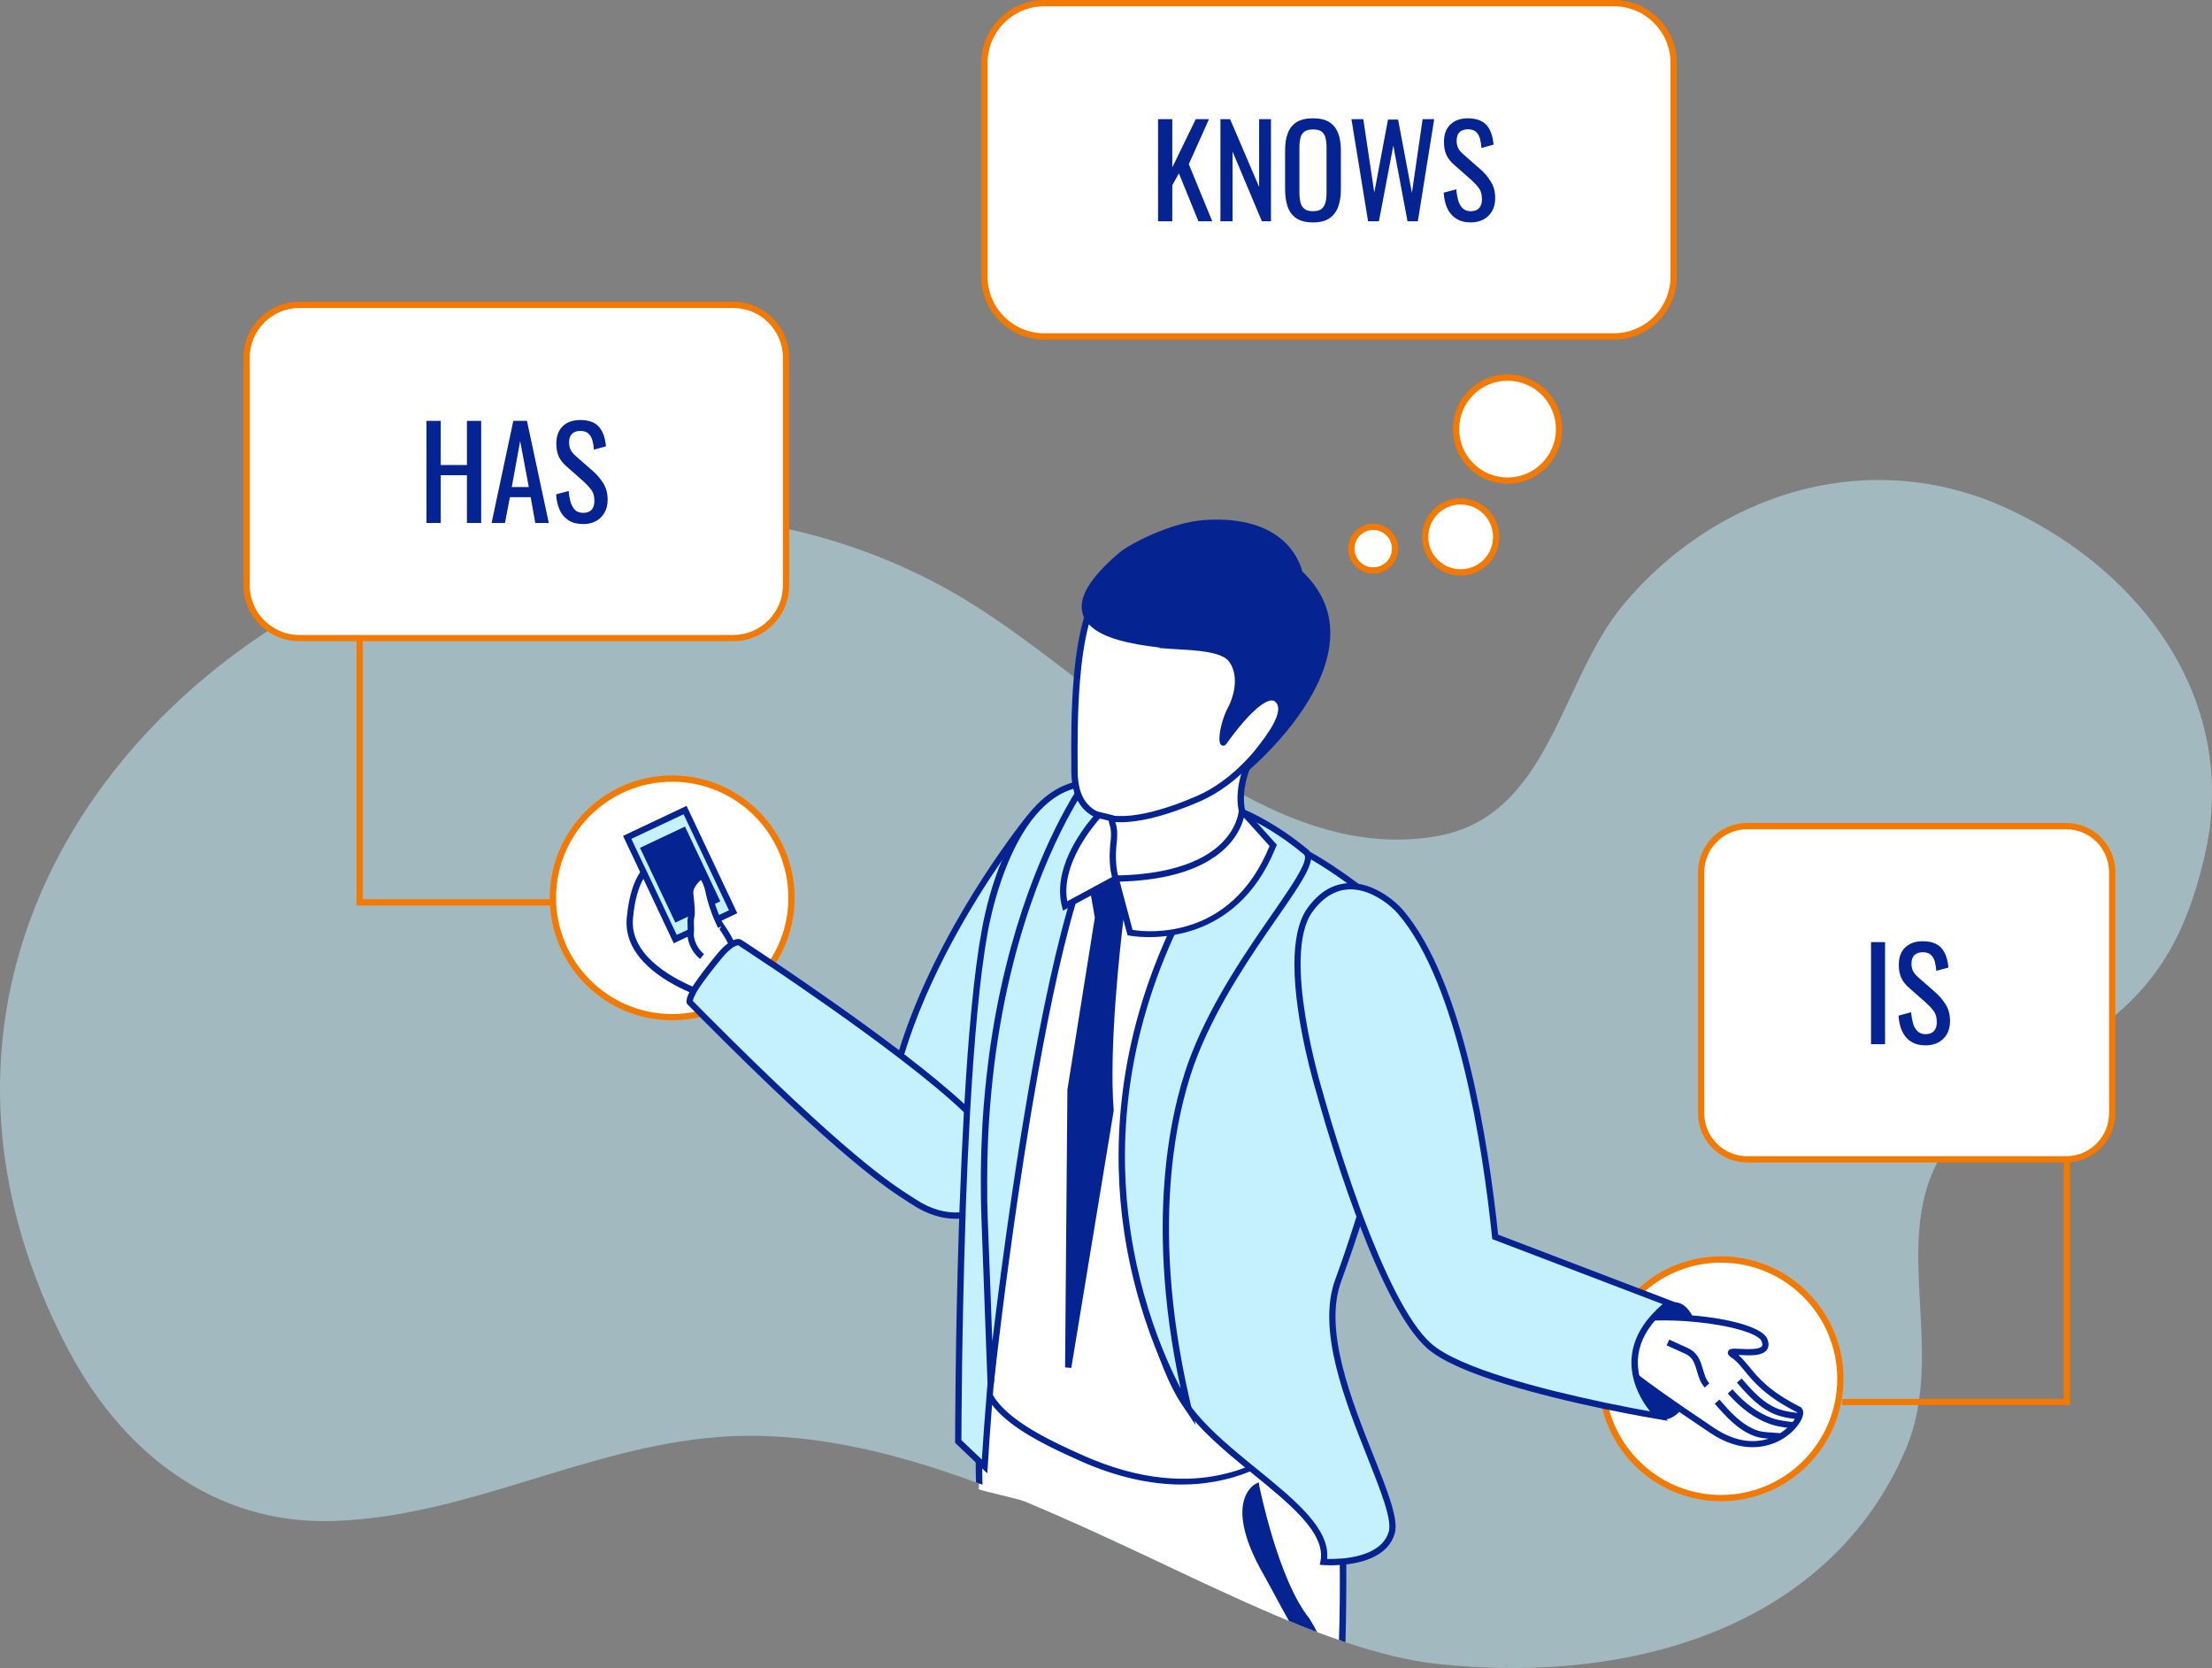 <?xml version="1.0" encoding="UTF-8"?><svg id="b" xmlns="http://www.w3.org/2000/svg" viewBox="0 0 305.75 230.54"><rect x="0" y="0" width="305.75" height="230.54" fill="#808080" stroke="none"/><defs><style>.e{fill:#f37900;}.f{fill:#c5f1ff;}.g{fill:#fff;}.h{fill:#062491;}.i{opacity:.5;}</style></defs><g id="c"><g class="i"><g id="d"><path class="f" d="M304.72,118.37c-2.6,11.14-6.57,17-12.33,21.95-.15.12-.29.25-.44.37-.14.12-.28.24-.43.35-4.39,3.61-9.78,6.82-16.32,11.43-3.21,2.27-5.43,4.73-6.95,7.33-.09.14-.17.29-.25.43-.08.15-.16.29-.23.44-5.08,9.78-.93,21.46-2.49,32.67-.03.29-.07.58-.13.86-.34,2.12-.92,4.23-1.81,6.29-10.35,23.97-37.1,32.41-64.51,29.5-4.08-.43-8.37-1.51-12.85-3.01-.15-.05-.3-.1-.45-.15-.15-.05-.3-.1-.45-.16-1-.34-2-.71-3.02-1.09-.21-.08-.42-.16-.64-.24-.2-.08-.41-.16-.62-.24-.43-.17-.86-.34-1.29-.52-.23-.09-.45-.18-.67-.27h-.01c-.22-.09-.43-.18-.65-.26-2.55-1.06-5.16-2.2-7.8-3.41-3.72-1.68-7.52-3.48-11.38-5.31-1.43-.66-2.86-1.34-4.3-2.01-3.91-1.81-7.87-3.61-11.88-5.3-.4-.17-.81-.34-1.21-.51-.79-.32-1.58-.64-2.37-.95-1.14-.46-2.3-.91-3.45-1.34-.14-.06-.29-.11-.44-.17-.15-.05-.3-.11-.45-.16-11.71-4.32-23.7-7.18-35.57-6.28-18.36,1.39-34.74,11.01-53.25,11.61-16.49.53-29.37-9.5-36.97-24.29-.31-.58-.6-1.17-.89-1.76-19.57-40-1.89-76.77,28.74-96.94.13-.09.26-.18.39-.26.13-.09.27-.18.4-.26,11.23-7.25,24.15-12.27,37.59-14.43.16-.03.33-.06.5-.08.87-.14,1.75-.27,2.63-.37,1.57-.21,3.15-.37,4.74-.49,8.32-.63,16.75-.14,25.01,1.62.14.03.28.06.43.09.14.04.28.07.43.1,7.6,1.7,15.07,4.48,22.17,8.46,5.61,3.14,11.33,7.44,17.18,11.94.14.11.28.21.42.32.14.11.27.21.41.32,4.17,3.2,8.41,6.48,12.73,9.5.15.1.3.2.45.31.15.1.3.2.45.31,1.95,1.33,3.91,2.6,5.89,3.79.13.08.27.16.41.24.14.09.28.17.42.24.49.3.99.58,1.48.85.14.08.28.16.42.24.14.08.29.15.43.23,8.44,4.56,17.21,7.24,26.43,5.71,15.88-2.64,17.12-21.32,25.98-31.99,12.7-15.28,33.79-22.3,53.21-13.29,18.99,8.82,32.05,27.05,27.16,48.04h0Z"/></g></g><circle class="g" cx="92.91" cy="124.09" r="16.49"/><path class="e" d="M92.91,107.17c-9.33,0-16.92,7.59-16.92,16.92v.19c0,.29.01.58.04.87.54,8.84,7.91,15.86,16.88,15.86,1.32,0,2.61-.15,3.85-.44.17-.04.33-.08.49-.12.16-.05.31-.09.47-.14,3.7-1.1,6.88-3.43,9.05-6.53.08-.11.16-.23.24-.35.08-.12.16-.24.24-.37,1.63-2.6,2.58-5.67,2.58-8.97,0-9.33-7.59-16.92-16.92-16.92ZM106.3,132.95c-.08.12-.16.24-.25.36-2.14,3.05-5.32,5.32-9.02,6.3-.16.05-.31.09-.48.12h-.01c-.16.04-.33.08-.5.11-1.01.2-2.06.31-3.13.31-8.85,0-16.05-7.2-16.05-16.06s7.2-16.05,16.05-16.05,16.06,7.2,16.06,16.05c0,3.12-.89,6.03-2.44,8.49-.07.13-.15.25-.23.37Z"/><circle class="g" cx="237.89" cy="190.56" r="16.49"/><path class="e" d="M237.89,173.64c-4.38,0-8.39,1.68-11.39,4.42-.12.11-.24.22-.35.33-.11.11-.23.22-.33.33-1.04,1.06-1.95,2.26-2.67,3.56-.1.17-.2.34-.28.51-.1.18-.19.36-.28.54-.44.95-.81,1.94-1.08,2.97-.04.17-.08.34-.12.52-.04.17-.08.34-.11.52-.2,1.04-.31,2.12-.31,3.22s.1,2.14.3,3.17c.03.16.06.31.1.47.03.16.07.32.11.48,1.84,7.35,8.5,12.8,16.41,12.8,9.33,0,16.92-7.59,16.92-16.92s-7.59-16.92-16.92-16.92ZM237.89,206.62c-7.36,0-13.58-4.98-15.46-11.75-.05-.15-.09-.31-.12-.47-.04-.15-.08-.31-.11-.47-.24-1.08-.36-2.21-.36-3.37,0-.85.07-1.68.2-2.5.02-.17.05-.33.09-.5.02-.17.06-.33.1-.49.31-1.43.82-2.79,1.49-4.04.09-.17.18-.34.28-.5.09-.16.19-.32.29-.48.68-1.09,1.49-2.09,2.42-2.99.11-.11.23-.22.35-.33.12-.11.24-.22.37-.32,2.81-2.43,6.47-3.9,10.46-3.9,8.85,0,16.06,7.2,16.06,16.05s-7.21,16.06-16.06,16.06Z"/><path class="g" d="M97.89,137.64s-11.48-3.41-10.82-10.72c.65-7.31,3.72-7.67,3.72-7.67,0,0,9.51,6.85,11.11,13.26,1.6,6.41-4.01,5.14-4.01,5.14Z"/><path class="h" d="M98.97,127.61c-.06-.13-.12-.26-.18-.39-.06-.13-.11-.27-.17-.4-.03-.07-.06-.14-.08-.21-.03-.07-.06-.14-.08-.21,0,0,0-.01,0-.01-.26-.32-.52-.62-.79-.92-.09-.11-.19-.22-.3-.33-.1-.12-.2-.23-.31-.34-.39-.42-.79-.83-1.19-1.22,0,.06.01.13.02.2.01.12.02.24.03.37,0,.04,0,.07,0,.11.24.24.48.49.72.74.1.11.21.22.31.33.1.11.2.22.3.33.38.42.75.85,1.1,1.29.09.12.19.23.27.35.1.12.19.23.27.35.09.12.18.23.26.35-.06-.13-.12-.26-.18-.39h0ZM102.32,132.4c-.14-.56-.34-1.12-.58-1.68-.06-.14-.12-.28-.19-.41-.06-.13-.12-.25-.18-.37-.41-.81-.91-1.61-1.47-2.39-.07-.09-.14-.19-.21-.28-.08-.12-.17-.24-.26-.35-.09-.12-.18-.24-.27-.36-.12-.14-.23-.27-.34-.41-.24-.29-.49-.59-.75-.87h0s0-.02-.01-.02c-.09-.11-.19-.22-.28-.32-.11-.12-.21-.23-.31-.34-.52-.56-1.05-1.09-1.56-1.58-.11-.11-.22-.22-.33-.32-.12-.11-.23-.21-.34-.32-2.18-2.01-4.03-3.36-4.2-3.49l-.14-.09-.17.02s-.2.02-.47.13c-.11.06-.24.12-.38.21-.11.07-.24.15-.36.25-.14.11-.28.24-.43.39-.1.1-.21.22-.3.35-.11.12-.21.25-.3.39-.8,1.16-1.57,3.11-1.86,6.34-.49,5.44,5.23,8.76,8.66,10.25.14.06.28.12.41.17.14.06.28.12.4.17.92.36,1.55.56,1.66.59h.03s.52.12,1.16.12c.84,0,1.96-.18,2.75-.99.96-.98,1.17-2.59.62-4.79h0ZM97.99,137.22c-.1-.03-.65-.21-1.45-.53-.13-.05-.27-.1-.41-.16-.13-.06-.27-.11-.41-.18-3.22-1.4-8.66-4.51-8.23-9.39.24-2.71.82-4.42,1.44-5.49.09-.16.18-.3.28-.43.09-.14.18-.27.29-.39.13-.17.27-.31.4-.42.13-.12.25-.21.35-.28.16-.1.29-.17.39-.21.02,0,.04,0,.06-.02.54.4,2.31,1.76,4.29,3.62.15.15.3.29.45.45.16.15.32.31.48.47.24.24.48.49.72.74.1.11.21.22.31.33.1.11.2.22.3.33.38.42.75.85,1.1,1.29.09.12.19.23.27.35.1.12.19.23.27.35.09.12.18.23.26.35,0,.01.01.01.01.01.06.08.11.16.17.24.04.06.08.11.12.17.44.64.84,1.29,1.17,1.95.07.13.13.26.19.4.07.14.13.27.19.41.2.48.36.95.48,1.43.47,1.89.33,3.22-.4,3.97-1.01,1.04-2.91.68-3.09.64ZM98.97,127.61c-.06-.13-.12-.26-.18-.39-.06-.13-.11-.27-.17-.4-.03-.07-.06-.14-.08-.21-.03-.07-.05-.13-.07-.2h-.01s0-.02,0-.02c-.26-.32-.52-.62-.79-.92-.09-.11-.19-.22-.3-.33-.1-.12-.2-.23-.31-.34-.39-.42-.79-.83-1.19-1.22,0,.06.01.13.02.2.01.12.02.24.03.37,0,.04,0,.07,0,.11.24.24.48.49.72.74.1.11.21.22.31.33.1.11.2.22.3.33.38.42.75.85,1.1,1.29.09.12.19.23.27.35.1.12.19.23.27.35.09.12.18.23.26.35-.06-.13-.12-.26-.18-.39h0Z"/><path class="f" d="M156.46,118c-.71,2.23-14.51,43.54-22.48,48.49,0,0-11.51-2.3-11.65-4.73-1.09-18.95,13.95-41.2,19.56-48.2h0c4.18-5.2,7.29-2.87,8.26-1.91,4.7,5.48,7.52,2.52,6.31,6.35Z"/><path class="h" d="M154.4,122.76c-.05.15-.11.3-.16.45-.26.74-.54,1.54-.83,2.37l.42.06c.21-.59.41-1.15.61-1.68h0c.05-.16.1-.31.15-.45h0s-.19-.75-.19-.75h0ZM153.16,114.19c-.02-.15-.05-.29-.08-.43-.03-.02-.06-.04-.08-.06-.12-.07-.23-.16-.35-.25-.03-.02-.07-.05-.1-.08-.06-.04-.12-.09-.18-.14,0,.03-.01.06-.01.09-.14-.03-.27-.07-.4-.12,0,.01-.02.02-.04.04,0,.05-.02.11-.02.16.14.12.27.23.4.33-.01.07-.02.14-.04.22-.04.06-.08.13-.13.2.03.02.06.04.09.06.09.07.18.14.26.19.12.09.24.17.35.24.15.09.29.18.42.26-.01-.19-.04-.37-.06-.55,0-.06-.02-.11-.03-.16ZM138.01,161.06c.03.17.05.34.07.51-.01-.19-.02-.39-.03-.58-.01.02-.02.04-.04.07ZM155.54,114.98c-.34-.12-.73-.27-1.17-.47-.1-.06-.2-.11-.31-.16-.05-.03-.1-.06-.16-.09h-.01c-.1-.06-.2-.12-.31-.18-.07-.04-.14-.08-.22-.14h-.01c-.09-.06-.18-.12-.27-.18-.03-.02-.06-.04-.08-.06-.12-.07-.23-.16-.35-.25-.03-.02-.07-.05-.1-.08-.06-.04-.12-.09-.18-.14-.01-.01-.02-.01-.03-.02-.12-.1-.25-.21-.37-.32-.06-.05-.11-.1-.17-.15-.05-.04-.1-.09-.14-.13-.03-.03-.06-.06-.09-.08l-.09-.09c-.32-.32-.66-.67-1.01-1.08-.26-.26-.62-.57-1.09-.85,0,0-.01-.01-.02-.01-.08-.05-.16-.09-.25-.14-.12-.06-.25-.12-.38-.18-.01,0-.02,0-.03,0-.13-.05-.27-.1-.41-.14-.01,0-.02-.01-.03-.01-.28-.08-.58-.14-.9-.16-.18-.01-.36-.01-.55,0-.17.01-.33.03-.5.06-.16.02-.33.06-.49.11-.01,0-.02.01-.03.01-.32.09-.64.21-.96.37-.99.5-1.98,1.33-2.96,2.48-.03.02-.05.05-.06.08-.1.1-.18.2-.27.31-.64.81-12.14,15.33-17.27,31.87-.05.15-.09.3-.14.44-.04.15-.09.3-.13.45-1.53,5.19-2.41,10.56-2.11,15.74.13,2.26,7.44,4.13,10.75,4.86.15.04.3.07.43.09.16.04.3.07.43.1.15.03.28.06.39.08l.16.03.15-.09c.45-.28.91-.67,1.39-1.15.14-.14.28-.29.43-.45h0c.15-.17.29-.34.43-.51.29-.34.58-.71.86-1.11.14-.19.28-.38.42-.58.12-.17.24-.35.37-.54,0-.01.01-.02.02-.04.14-.2.28-.42.41-.64,0,0,.01,0,0-.01.14-.2.27-.39.39-.6.56-.9,1.13-1.89,1.69-2.93.14-.25.28-.51.41-.77.08-.13.14-.26.21-.39.16-.29.31-.58.46-.88h0c.08-.14.14-.28.21-.41.14-.28.28-.56.43-.85,2.46-4.97,4.94-10.84,7.13-16.41h0c.25-.64.49-1.26.73-1.88v-.02c.26-.65.5-1.3.75-1.93.89-2.34,1.71-4.57,2.44-6.6.06-.14.11-.28.15-.42.06-.14.1-.27.15-.4.1-.27.19-.54.29-.8.05-.14.1-.28.15-.42.05-.14.09-.27.14-.41.13-.35.25-.7.36-1.03.06-.15.11-.3.17-.45.03-.09.06-.18.09-.27.06-.16.11-.3.16-.45h0c.03-.1.07-.19.09-.28.06-.16.11-.31.16-.46.02-.03.03-.06.04-.09.05-.14.1-.28.14-.42.05-.14.1-.28.14-.42h.01c.05-.16.1-.31.15-.45.05-.15.1-.3.15-.44.59-1.72.93-2.75.95-2.81.2-.63.29-1.11.29-1.49,0-.94-.57-1.27-1.62-1.66h0ZM154.9,121.3l-.03.09s-.01.01-.01.02c-.04.13-.09.26-.13.4-.03.07-.05.14-.08.22-.02.07-.05.14-.07.21-.03.08-.06.17-.09.25-.03.09-.06.18-.09.27-.05.15-.11.3-.16.45-.26.74-.54,1.54-.83,2.37-.05.14-.1.27-.15.41-.05.14-.1.27-.15.41-.08.24-.17.49-.26.74-.05.13-.1.27-.15.41-.05.14-.1.27-.15.41-.3.82-.61,1.67-.93,2.55-.25.67-.51,1.35-.77,2.05h0c-.25.66-.5,1.33-.75,2-2.18,5.69-4.71,11.91-7.25,17.34-.14.3-.28.6-.42.89-.09.18-.17.36-.26.54-.15.31-.31.62-.46.93h0c-.08.18-.16.34-.24.51-.14.27-.27.53-.4.79-.81,1.6-1.62,3.09-2.41,4.42-.1.18-.21.35-.32.52.01.01,0,.01,0,.01-.09.16-.19.32-.29.48-.01.02-.02.04-.04.07-.12.19-.24.38-.36.56-.13.21-.27.42-.4.61-.28.41-.55.79-.81,1.15-.14.18-.29.37-.43.54,0,0-.01,0,0,0-.15.18-.28.35-.43.51-.59.68-1.16,1.22-1.7,1.58-.12-.02-.23-.05-.35-.07-.14-.03-.29-.06-.43-.1-.14-.02-.28-.06-.42-.09-4.46-1-9.85-2.72-9.93-4.03-.29-4.98.53-10.13,1.98-15.13.04-.15.08-.3.13-.45.04-.15.09-.29.13-.44,3.31-10.86,9.47-20.92,13.47-26.73,0-.01,0-.02.01-.02.51-.75.98-1.42,1.41-2.02.27-.38.53-.72.75-1.04.88-1.19,1.46-1.92,1.59-2.08.1-.12.2-.24.3-.36.03-.04.05-.07.07-.09.27-.3.53-.58.79-.83.01-.01.02-.01.02-.02.92-.89,1.83-1.45,2.73-1.68.24-.07.49-.11.73-.12.35-.02.68.01.98.08.15.03.28.07.41.13.15.04.29.11.42.18.51.25.91.59,1.17.84.36.43.72.81,1.07,1.14.11.11.21.21.32.3.07.07.14.14.21.19.04.04.07.07.11.1.09.08.18.16.27.23.11.08.21.16.31.24.03.02.06.04.09.06.09.07.18.14.26.19.12.09.24.17.35.24.15.09.29.18.42.26.11.06.21.12.31.17.05.03.1.05.14.08.11.05.21.09.3.14.05.02.09.04.14.06.1.05.19.09.28.13.31.13.58.23.82.32,1.18.43,1.3.48.8,2.06-.23.74-.58,1.8-1.03,3.12-.04.1-.07.21-.11.32ZM138.05,160.99s-.02.04-.04.07c.03.17.05.34.07.51-.01-.19-.02-.39-.03-.58ZM154.24,123.21c-.26.74-.54,1.54-.83,2.37l.42.06c.21-.59.41-1.15.61-1.68h0s-.2-.75-.2-.75Z"/><path class="f" d="M102.26,130.28c9.43,6.16,29.61,20,34.25,26.4,5.93,8.24-2.2,14.7-10.18,9.45-2.61-1.71-8.58-4.88-30.99-27.61-.16-.14.31-1.28.94-2.22.79-1.17,2.01-2.75,3.2-4.18,1.69-2.05,2.62-1.98,2.79-1.83Z"/><path class="h" d="M138.92,161.22c-.02-.21-.06-.42-.1-.64-.05-.2-.1-.4-.16-.6-.18-.66-.46-1.35-.85-2.06-.15-.29-.32-.58-.52-.88-.13-.2-.27-.41-.42-.62l-.09-.12c-.05-.06-.1-.13-.15-.2-.13-.16-.27-.33-.41-.51h0c-.14-.16-.26-.3-.41-.46-.49-.56-1.06-1.15-1.7-1.77-.13-.13-.27-.26-.41-.39-.13-.12-.26-.25-.4-.38-2.26-2.09-5.17-4.47-8.31-6.88-.11-.09-.23-.18-.35-.27-.12-.09-.25-.19-.37-.29-5.97-4.53-12.61-9.11-17.02-12.09-.12-.08-.24-.16-.36-.24-.12-.08-.24-.16-.36-.24-1.98-1.33-3.43-2.28-4.01-2.66-.15-.11-.37-.15-.6-.14-.15.01-.34.06-.55.16-.12.04-.25.1-.39.19-.11.06-.23.14-.36.24-.42.3-.91.77-1.48,1.46-1.33,1.61-2.51,3.15-3.22,4.22-.04.06-.11.17-.2.3-.06.11-.14.25-.22.39l-.21.39c-.33.65-.58,1.41-.24,1.71.33.34.66.67.99,1,.12.12.24.25.37.37.12.12.24.24.35.36,19.49,19.64,25.93,23.74,28.73,25.53.22.14.42.26.6.39,2.12,1.39,4.19,1.96,6.01,1.96.16,0,.32,0,.48-.02.15,0,.29,0,.43-.03.15-.02.3-.04.45-.07.8-.12,1.53-.37,2.18-.7.14-.07.28-.15.42-.24.15-.08.3-.18.43-.28.31-.21.58-.45.83-.71.02-.03.05-.05.07-.08.15-.16.3-.34.43-.53.15-.2.29-.41.41-.64.58-1.07.89-2.4.69-3.93h0ZM133.48,167.45c-.15.03-.29.06-.44.07-.14.02-.28.03-.43.04-1.78.12-3.87-.37-6.04-1.8-.19-.12-.39-.25-.62-.4-2.75-1.75-9.06-5.79-28.23-25.05-.11-.12-.23-.23-.34-.35-.12-.11-.23-.23-.35-.35-.42-.42-.85-.85-1.28-1.29.04-.17.16-.48.35-.85.06-.13.13-.27.2-.4.08-.13.15-.25.24-.38.03-.05.06-.11.1-.16.7-1.05,1.85-2.56,3.17-4.15.47-.57.87-.95,1.19-1.2.13-.12.25-.2.35-.27.16-.09.29-.15.39-.19.16-.06.26-.06.3-.07l.03.02c.59.39,2.02,1.32,3.98,2.64.11.07.24.15.36.24.12.08.24.16.36.23,4.47,3.02,11.23,7.68,17.23,12.26.13.1.26.19.38.29.12.09.24.18.35.27,3.27,2.51,6.27,4.98,8.5,7.12.14.13.28.26.41.39.14.14.28.27.41.41.66.67,1.24,1.3,1.7,1.88.15.18.28.35.4.52.01,0,.01,0,.01,0,.14.2.27.39.4.59.15.23.29.46.41.69.21.37.38.74.52,1.1,0,0,.01,0,.01.01.24.59.41,1.17.51,1.74.03.17.05.34.07.51.01.07.01.13.01.19.01.15.02.29.02.43,0,.11,0,.22-.01.32-.03.56-.14,1.1-.33,1.6-.11.29-.24.56-.41.83-.18.3-.4.59-.66.86-.08.08-.16.16-.24.22-.13.13-.28.25-.43.35-.13.11-.27.2-.42.29-.61.37-1.33.65-2.13.79Z"/><rect class="f" x="89.59" y="113.1" width="8.84" height="15.55" transform="translate(-42.61 51.71) rotate(-25.28)"/><path class="h" d="M94.9,111.38l-8.78,4.15,2.37,5.01.21.45.23.48,4.2,8.9,1.93-.91.43-.2.43-.21,2.97-1.4.08-.04.32-.15.07-.03.33-.16.06-.03,2.16-1.02-7.01-14.84ZM99.16,126.56l-.14.07-.27.13-.13.06-.27.13-2.41,1.13-.44.21-.42.2-1.54.72-4.04-8.56-.21-.44-.2-.41-1.82-3.86,7.22-3.4,6.27,13.27-1.35.64-.25.11Z"/><polygon class="h" points="94.68 114.24 88.46 117.18 89.52 119.41 89.71 119.81 89.9 120.23 93.35 127.51 95.13 126.67 95.6 126.44 96.05 126.23 97.25 125.66 97.66 125.47 98.07 125.28 98.07 125.27 98.46 125.09 98.85 124.91 99.56 124.57 94.68 114.24"/><path class="g" d="M191.15,128.21c-.73-.89-5.96-5.53-10.99-8.72-3.78-2.4-6.09-4.05-8.3-5.04-17.77-7.99-24.03-4.72-24.03-4.72-10.52,2.42-13.11,28.19-10.93,44.01,1.93,13.99.44,27.95-.37,33.76-.06-.02-.12-.04-.17-.05-.1-.03-.18-.05-.26-.08-.39-.11-.6-.17-.6-.17l.36,1.86.24,1.21s0,.03,0,.03c0,.66.13,1.3.38,1.92v.04s.26,1.3.26,1.3v.07s.01.01.01.01l-.76,1.07-.7,11.12c.79.31,5.55,1.35,6.34,1.67.4.17.81.34,1.21.51,4.01,1.69,7.97,3.49,11.88,5.3,1.44.67,2.87,1.35,4.3,2.01,3.86,1.83,7.66,3.63,11.38,5.31,2.64,1.21,5.25,2.35,7.8,3.41.22.08.43.17.65.25h.01c.22.1.44.19.67.28.43.18.86.35,1.29.52.21.08.42.16.62.24.22.08.43.16.64.24,1.02.38,2.02.75,3.02,1.09.15.06.3.11.45.16.1-3.61.14-7.18.11-10.57v-.44c0-.14,0-.29-.01-.43-.09-8.7-.67-16.19-2.12-20.26-.06-.17-.12-.33-.18-.49h0s0,0,0,0l-3.19-9.99c-5.72-17.93,7.27-36.01,7.27-36.01,8.25-16.24,4.73-19.23,3.74-20.44Z"/><path class="h" d="M183.82,155.9h0c.1-.21.19-.4.28-.6,1.9-3.91,3.61-6.33,3.66-6.4,4.12-8.1,5.37-12.97,5.44-15.98.04-1.97-.42-3.16-.91-3.94-.23-.37-.47-.66-.67-.89l-.13-.15c-.47-.57-2.76-2.67-5.67-4.95-.16-.12-.31-.24-.47-.36-.14-.11-.29-.22-.43-.33-1.24-.94-2.57-1.9-3.9-2.76-.12-.09-.24-.17-.36-.24-.09-.06-.17-.11-.26-.17-.04-.02-.08-.05-.11-.07-.94-.59-1.77-1.13-2.54-1.63-.43-.28-.84-.55-1.23-.8-.11-.07-.21-.14-.32-.2-.26-.17-.5-.32-.74-.48h0c-.19-.12-.37-.23-.55-.34-.02-.01-.03-.02-.05-.03-.43-.27-.85-.51-1.25-.74-.2-.11-.4-.21-.59-.31-.21-.11-.41-.22-.62-.31-.12-.06-.23-.12-.35-.17-.09-.04-.18-.08-.26-.11-.05-.03-.09-.05-.13-.06-.08-.04-.16-.07-.23-.1-.07-.03-.13-.06-.19-.09-.08-.03-.15-.06-.22-.09-.06-.03-.11-.05-.16-.07-.08-.04-.16-.08-.24-.11-2.08-.89-3.99-1.63-5.74-2.23-.21-.08-.43-.15-.63-.22-.22-.07-.43-.14-.63-.2-2.45-.79-4.58-1.32-6.4-1.64-.15-.03-.29-.06-.43-.08-.15-.03-.29-.05-.43-.07-1.12-.18-2.12-.28-3-.33-.21-.01-.41-.02-.6-.02h-.11c-.15-.01-.3-.01-.44-.01h-.08c-.41,0-.8.01-1.15.03-.29.02-.56.05-.81.07h0c-.21.03-.4.05-.58.08-.13.02-.26.05-.37.07-.08.01-.15.03-.21.04-.07.02-.14.03-.21.05-.16.04-.3.08-.43.11h0c-.36.11-.58.2-.68.25-.14.03-.27.07-.41.11-.01,0-.02,0-.03.01-.49.15-.96.34-1.42.59-.01,0-.02,0-.03,0-1.01.54-1.93,1.3-2.77,2.25-.01.01-.01.02-.03.03-.87,1-1.66,2.21-2.36,3.58-.89,1.73-1.64,3.73-2.27,5.9h0c-2.55,8.81-3.02,20.47-2.22,29.1.07.75.15,1.48.24,2.17v.02c.03.24.06.48.09.71.07.52.14,1.05.2,1.57.04.31.08.62.11.93.03.3.07.61.1.91h0c.03.34.06.66.09,1,.12,1.35.22,2.69.28,4.02.02.24.03.48.03.72.02.23.03.45.03.68.03.44.04.88.05,1.31.01.24.02.48.02.72.01.22.01.44.01.66.08,4.92-.14,9.51-.44,13.31-.1,1.2-.21,2.32-.32,3.35v.03c-.11,1.06-.22,2.02-.33,2.88-.07.54-.13,1.03-.2,1.48-.05.41-.1.77-.15,1.1h0c-.03.22-.06.41-.09.59-.1.64-.17,1.03-.18,1.14h-.01c-.06.23-.76,3.16-.8,10.72-.01.19-.01.39-.01.59v.61c0,.87.01,1.79.04,2.77.15.05.3.11.45.16.15.06.3.11.44.17-.02-.79-.03-1.54-.03-2.26-.01-.2-.01-.4-.01-.6v-1.14c.02-4.17.23-6.95.42-8.65.05.13.11.26.19.39.1.23.23.44.37.65h0s.01.02.01.03h0c.13.19.25.37.39.54.1.14.22.28.34.42.3.36.63.71,1,1.04,2.87,2.69,7.36,4.72,10.51,6.14l.1.05c5.39,2.43,10.15,3.36,14.26,3.36,1.56,0,3.03-.13,4.4-.38,1.84-.31,3.52-.81,5.04-1.43.13-.04.25-.09.37-.15.03-.01.07-.02.1-.04.02-.01.04-.02.06-.03.13-.05.26-.11.38-.17,5.21-2.34,8.36-5.94,9.51-7.43,1.35,4.08,1.89,11.39,1.98,19.86,0,.14,0,.29,0,.44v.43c.03,3.33,0,6.84-.11,10.38.15.06.3.11.45.16.15.05.3.1.45.15.09-3.68.14-7.31.11-10.76,0-.15,0-.3-.01-.45.01-.14.01-.29,0-.43-.1-9.09-.74-16.85-2.35-20.86l-3.18-9.96c-3.35-10.5-.14-21.15,3-28.03.09-.2.18-.4.27-.59ZM183.17,155.25c-3.31,6.95-7.03,18.31-3.45,29.53h0s3.13,9.8,3.13,9.8c-.11.16-.28.4-.52.72-.15.19-.32.41-.53.64-1.13,1.36-3.11,3.37-5.98,5.09-.78.47-1.62.92-2.53,1.32-.09.04-.17.08-.26.11-.15.07-.3.13-.46.19-.15.07-.31.13-.47.18-.81.32-1.66.59-2.56.81-5.14,1.31-11.81,1.13-20.1-2.6l-.1-.05c-3.44-1.55-9.14-4.13-11.61-7.44-.18-.24-.35-.49-.49-.75-.16-.26-.29-.53-.38-.8h0c-.12-.28-.2-.55-.25-.82-.03-.16-.05-.32-.06-.48-.02-.13-.02-.26-.02-.39,0,0,.01-.05.02-.13.02-.1.04-.25.08-.47.05-.32.12-.76.21-1.31v-.02c.03-.24.06-.49.1-.77.21-1.51.47-3.59.7-6.1h0c.15-1.52.28-3.18.38-4.96.21-3.43.32-7.31.21-11.4-.01-.32-.02-.64-.03-.97h0c-.02-.58-.04-1.14-.08-1.71.01-.09,0-.18-.01-.28,0-.14-.01-.28-.02-.43,0-.06,0-.12-.01-.19-.01-.19-.02-.39-.03-.58-.04-.6-.08-1.2-.13-1.8-.03-.42-.07-.85-.11-1.27-.13-1.41-.29-2.83-.48-4.24-.12-.88-.23-1.79-.32-2.71-.08-.8-.15-1.61-.2-2.43-.01,0,0-.02,0-.02-.06-.77-.11-1.56-.14-2.35-.62-14.53,2.23-31.36,9.46-35.33.41-.22.83-.41,1.27-.54h.01c.17-.06.34-.11.52-.15l.1-.04s.08-.04.23-.09c.01,0,.03,0,.05-.02.08-.02.19-.06.31-.09.09-.02.18-.05.29-.07.04-.01.09-.02.14-.04.13-.02.27-.05.43-.08.01,0,.02,0,.03,0,.57-.09,1.32-.17,2.26-.18.14-.01.28-.01.43-.01h0c.14,0,.28,0,.43.01h.01c.93.02,2.01.11,3.26.29.15.02.3.04.45.07h.01c.15.02.29.05.45.08,1.57.27,3.37.68,5.43,1.3h.01c.22.07.44.13.67.2,0,0,0,0,0,0,.22.07.43.14.65.22,1.95.63,4.11,1.44,6.5,2.46.13.05.26.11.4.17h.01c.12.06.25.11.38.17h.01c.13.06.26.12.4.18.13.06.26.12.4.18.2.09.41.19.62.3.16.07.32.16.49.25.15.07.3.16.45.25.3.16.6.34.92.53.12.07.25.15.38.23.13.08.26.16.4.25.17.1.34.21.51.32.12.08.24.15.37.24.12.07.24.15.37.24.34.21.7.45,1.08.69.8.52,1.68,1.09,2.65,1.71,0,0,.02,0,.03.02.12.08.25.16.37.24.12.07.24.15.36.23,1.11.73,2.21,1.52,3.26,2.31.13.1.26.2.39.3.14.1.28.2.41.31,3.1,2.37,5.59,4.63,6.07,5.22l.14.16c1.05,1.23,3.84,4.49-3.94,19.8-.03.05-1.53,2.16-3.28,5.63-.09.19-.19.38-.29.58-.09.19-.18.39-.28.59Z"/><path class="h" d="M155.29,122.76h0s-.03-.13-.03-.13l-.16-.59h0s-.05-.2-.05-.2l-.11-.41v-.02s-.04-.11-.04-.11l-.08-.32-.21-.78-.21.16-.39.31-.07.05-.3.24-.04.03-.35.27-.83.65-1.71,1.34v.07s.09.45.09.45l.53,3.06h0s-1.23,7.73-1.23,7.73l-.33,2.04-.31,1.97h0s-1.92,12.04-1.92,12.04l-.32,38.38.86.07,5.86-35.54v-.05c-.68-8.67.89-22.61,1.33-26.27h0s.02-.04.02-.04l.3-.54.31-.54.19-.34-.8-2.98Z"/><path class="f" d="M175.19,115.94s-12.77,8.5-18.02,32.44c-3.09,14.08,1.04,38.2,7.1,46.29,6.07,8.09,20.02,14.49,18.68,21.21,0,0,8.09.65,9.43-4.07,1.35-4.72-11.45-23.81-7.41-34.82,4.04-11.01,15.04-44.7,4.49-53.01-10.56-8.31-14.27-8.04-14.27-8.04h0Z"/><path class="f" d="M148.87,121.39s-10,34.53-12.77,81.3h0l-3.64-3.45s0-50.34,3.64-70.43c1.56-8.59,6.29-21.8,16.11-20.49,0,0,.37,8.75-3.34,13.08Z"/><path class="h" d="M152.03,112.3c-.1-.04-.2-.08-.29-.13-.04-.02-.08-.04-.12-.06-.01.07-.01.14-.02.21s-.02.14-.03.21v.03c-.02.15-.04.3-.06.46v.05c-.02.17-.05.34-.07.51-.02.1-.04.2-.05.3-.14.86-.32,1.74-.57,2.62.26-.56.53-1.07.81-1.53h0c.07-.37.13-.71.19-1.06.11.08.21.16.31.24.05-.07.09-.14.13-.2.02-.08.03-.15.04-.22-.13-.1-.26-.21-.4-.33,0-.05.01-.11.02-.16.02-.02.03-.03.04-.04.13.05.26.09.4.12,0-.03.01-.06.01-.09-.01-.01-.02-.01-.03-.02-.12-.1-.25-.21-.37-.32,0-.05.01-.1.01-.14.14.05.28.1.43.14,0-.03,0-.07,0-.11.02-.11.03-.22.04-.32-.15-.05-.29-.1-.43-.16ZM148.45,121.27c-.02.06-.34,1.19-.88,3.26-.04.18-.09.38-.14.58-.05.18-.1.37-.15.57-1.4,5.54-3.86,16.02-6.21,29.88-.08.47-.16.94-.24,1.42h0c-.07.44-.14.87-.22,1.31-.91,5.61-1.8,11.73-2.59,18.26-.31,2.61-.61,5.29-.89,8.03-.1.99-.2,1.99-.3,3,0,.05-.01.11-.02.16v.02c-.06.64-.12,1.29-.18,1.95.05-.32.12-.76.21-1.31v-.02c.03-.24.06-.49.1-.77.09.03.19.06.3.08,1.08-11.29,2.5-21.61,3.99-30.56.08-.46.15-.91.23-1.35.08-.51.17-1.01.25-1.51h0c2.34-13.54,4.75-23.65,6.09-28.88.05-.19.1-.38.14-.56.05-.2.11-.39.15-.58.39-1.48.65-2.41.74-2.73,0,0,.01-.01.01-.02h0c.02-.08.03-.11.03-.11h.01c.16-.51.34-1,.51-1.47-.26.42-.54.82-.85,1.18l-.09.17ZM152.65,108.73s0-.07-.01-.1v-.49s-.01-.07-.01-.07v-.15s-.37-.05-.37-.05c-.18-.02-.37-.04-.55-.05h-.02c-.63-.06-1.24-.05-1.83.02-.28.02-.55.06-.82.12-.14.02-.28.05-.42.09-.15.03-.29.07-.43.12-2.46.71-4.56,2.41-6.32,4.72-.03.02-.05.05-.06.08-.84,1.08-1.58,2.32-2.25,3.64,0,.01-.01.01-.01.02-.39.74-.75,1.52-1.08,2.33-.01,0-.01,0-.01.02-1.26,3.03-2.19,6.4-2.79,9.74-1.08,5.96-1.84,14.63-2.37,23.87-.01.19-.03.37-.04.56h0c-.01.2-.02.38-.03.57-.22,3.98-.4,8.05-.55,12.04-.01.15-.01.29-.02.43,0,.15-.01.3-.02.45-.01.31-.02.62-.03.92,0,.15-.01.29-.02.44,0,.14,0,.28-.01.43-.55,16.29-.56,30.53-.56,30.8v.19l2.84,2.7.46.42.44.42.71.68.06-.93c.15-2.54.32-5.04.52-7.5.02-.35.05-.69.08-1.03.01-.17.02-.34.04-.51,0-.05,0-.09.01-.13,0-.25.03-.49.06-.74.01-.18.02-.36.04-.54.03-.35.06-.7.09-1.05,0-.03.02-.16.04-.39.08-1.01.17-2.01.27-3,1.12-11.87,2.65-22.68,4.22-31.98.08-.49.17-.98.25-1.46.09-.54.18-1.07.28-1.59,2.3-13.05,4.63-22.76,5.89-27.68.05-.2.1-.39.15-.57.05-.2.1-.39.15-.57.34-1.31.57-2.12.64-2.38.33-.39.62-.81.89-1.26.67-1.12,1.17-2.38,1.53-3.66.15-.54.28-1.09.39-1.62h0c.05-.3.11-.57.15-.84.02-.09.03-.18.04-.26.02-.08.03-.15.04-.22.02-.14.04-.27.06-.41,0-.03.01-.06.01-.09h0c.02-.12.03-.23.04-.34,0-.03,0-.07,0-.11.02-.11.03-.22.04-.32.01-.04.01-.07.01-.11.02-.17.04-.33.05-.49.04-.37.06-.73.08-1.06.02-.45.04-.85.04-1.2v-.03s0-.02.01-.03h-.01c.01-.17.01-.32.01-.46v-.35h0ZM150.8,116.53c-.33,1.19-.79,2.37-1.41,3.39-.26.42-.54.82-.85,1.18l-.09.17c-.02.06-.34,1.19-.88,3.26-.04.18-.09.38-.14.58-.05.18-.1.37-.15.57-1.4,5.54-3.86,16.02-6.21,29.88-.08.47-.16.94-.24,1.42h0c-.07.44-.14.87-.22,1.31-.91,5.61-1.8,11.73-2.59,18.26-.31,2.61-.61,5.29-.89,8.03-.1.99-.2,1.99-.3,3,0,.05-.01.11-.02.16v.02c-.06.64-.12,1.29-.18,1.95-.01.19-.03.38-.05.57-.01.14-.02.28-.03.42-.02.16-.03.32-.05.48-.01.11-.02.22-.02.33-.02.17-.03.35-.05.52,0,.03-.01.06-.01.09h0c-.02.28-.04.56-.06.84-.23,2.7-.43,5.46-.61,8.26-.01.17-.02.34-.03.51l-.41-.39-.44-.42-1.98-1.88c.01-1.74.05-15.34.57-30.71,0-.14,0-.28.01-.42,0-.15.01-.3.01-.46.01-.21.02-.41.02-.62.01-.15.01-.29.02-.44,0-.15.01-.3.01-.44.14-3.79.31-7.65.52-11.43l.03-.57c.01-.2.02-.39.03-.59.54-9.47,1.31-18.4,2.41-24.49.22-1.19.78-3.95,1.84-7.06h0c.96-2.8,2.31-5.88,4.16-8.35.03-.04.05-.07.07-.09.75-.98,1.57-1.86,2.48-2.59.4-.32.81-.6,1.24-.86.3-.18.61-.34.93-.48.01-.01.02-.01.03-.01.35-.16.71-.3,1.08-.41.14-.04.28-.08.42-.12.09-.02.18-.04.27-.06h.01l.15-.03c.14-.03.28-.05.42-.07.18-.03.37-.05.57-.06.25-.03.51-.04.78-.03.26,0,.53.01.81.04v.39c0,.13,0,.29-.01.45v.06c-.01.66-.05,1.53-.15,2.52-.01.07-.01.14-.02.21s-.02.14-.03.21v.03c-.02.15-.04.3-.06.46v.05c-.02.17-.05.34-.07.51-.02.1-.04.2-.05.3-.14.86-.32,1.74-.57,2.62-.01.01-.02.02-.02.03ZM152.03,112.3c-.1-.04-.2-.08-.29-.13-.04-.02-.08-.04-.12-.06-.01.07-.01.14-.02.21s-.02.14-.03.21v.03c-.02.15-.04.3-.06.46v.05c-.02.17-.05.34-.07.51-.02.1-.04.2-.05.3-.14.86-.32,1.74-.57,2.62-.01.01-.02.02-.02.03-.33,1.19-.79,2.37-1.41,3.39-.26.42-.54.82-.85,1.18l-.09.17c-.02.06-.34,1.19-.88,3.26-.04.18-.09.38-.14.58-.05.18-.1.37-.15.57-1.4,5.54-3.86,16.02-6.21,29.88-.08.47-.16.94-.24,1.42h0c-.07.44-.14.87-.22,1.31-.91,5.61-1.8,11.73-2.59,18.26-.31,2.61-.61,5.29-.89,8.03-.1.99-.2,1.99-.3,3,0,.05-.01.11-.02.16v.02c-.06.64-.12,1.29-.18,1.95-.01.19-.03.38-.05.57-.01.14-.02.28-.03.42-.02.16-.03.32-.05.48h.4s.02.06.02.06c0-.02.01-.03.01-.05l.44.02s.02-.16.04-.39c.08-1.01.17-2.01.27-3,1.12-11.87,2.65-22.68,4.22-31.98.08-.49.17-.98.25-1.46.09-.54.18-1.07.28-1.59,2.3-13.05,4.63-22.76,5.89-27.68.05-.2.1-.39.15-.57.05-.2.1-.39.15-.57l-.14.07c.12-.39.24-.78.36-1.16.14-.44.28-.87.42-1.29.09-.26.18-.52.27-.77.08-.25.17-.48.25-.72.01,0,.01-.01.01-.01,0-.01.01-.01.01-.02.01-.03.02-.07.03-.1.11-.28.21-.55.31-.81.12-.3.24-.6.36-.88.11-.29.23-.56.35-.83.11-.26.23-.5.34-.74.01-.01.01-.03.02-.04.17-.57.3-1.14.42-1.7h0c.16-.3.33-.57.5-.82.05-.07.09-.14.13-.2.02-.08.03-.15.04-.22-.13-.1-.26-.21-.4-.33,0-.05.01-.11.02-.16.02-.02.03-.03.04-.04.13.05.26.09.4.12,0-.03.01-.06.01-.09-.01-.01-.02-.01-.03-.02-.12-.1-.25-.21-.37-.32,0-.05.01-.1.01-.14.14.05.28.1.43.14,0-.03,0-.07,0-.11.02-.11.03-.22.04-.32-.15-.05-.29-.1-.43-.16h0Z"/><path class="h" d="M165.16,127.63c-.11.18-.22.36-.32.54-.1.17-.2.34-.29.51h-.01c-2.8,4.89-5.54,11.36-7.37,19.7-1.97,8.99-1.01,22.08,1.53,32.47,0,0,0,.01,0,.02.64,2.61,1.38,5.06,2.19,7.22.01.02.02.05.03.07,1.02,2.35,1.95,4.11,2.57,5.21.15.02.3.03.44.05-.96-1.5-1.87-3.43-2.7-5.66,0,0-.01-.01-.01-.02-3.91-10.49-6.17-27.73-3.64-39.27,1.86-8.52,4.71-15.09,7.59-19.99.11-.19.21-.37.33-.55.11-.19.22-.38.35-.57-.24.1-.47.19-.7.27ZM185.37,177.14c.68-1.86,1.62-4.5,2.63-7.62.07-.22.14-.45.21-.68.08-.22.15-.44.21-.67,4.54-14.4,10.04-37.55,1.34-44.49-.01-.02-.03-.03-.04-.04-.39-.3-.76-.6-1.13-.87h-.01c-.28-.23-.54-.43-.81-.62-2.75-2.06-4.97-3.48-6.74-4.45-.62-.35-1.18-.63-1.69-.87-.64-.31-1.2-.55-1.68-.72-.01,0-.02,0-.02-.01-1.2-.45-1.92-.56-2.26-.58-.13-.01-.2-.01-.22-.01h-.12l-.09.07s-.02.01-.05.03c0,0,0,.01-.01.01-.06.04-.18.13-.35.27h-.01c-.1.07-.22.17-.36.29-.3.23-.69.56-1.14.97-.25.23-.52.48-.81.77-.76.73-1.64,1.65-2.6,2.78h-.01c-.29.34-.58.69-.88,1.07-1.32,1.65-2.75,3.66-4.19,6.07-.09.17-.19.34-.29.51-.09.16-.19.33-.28.5-2.76,4.88-5.44,11.27-7.23,19.43-1.45,6.61-1.32,15.73-.07,24.35.4,2.79.92,5.53,1.54,8.11,0,.01,0,.03.01.04.61,2.51,1.3,4.86,2.08,6.98.77,2.11,1.62,3.98,2.54,5.53.32.53.64,1.03.98,1.48.05.08.08.12.08.13l.02.02c.37.5.77.99,1.21,1.47,1.82,2.09,4.08,4.05,6.39,5.96.2.16.39.32.58.48.12.09.23.18.34.28.12.09.23.18.34.27.05.04.1.08.14.11.06.05.11.1.17.14.06.05.12.1.18.15,5.15,4.19,10.02,8.16,9.25,12.01l-.1.48.49.04c.07,0,.46.03,1.06.03.35,0,.76-.01,1.22-.05.14,0,.29-.01.45-.03.14-.01.29-.02.45-.04,2.55-.3,5.84-1.28,6.7-4.29.56-1.95-.99-5.83-2.94-10.74-3.08-7.75-6.92-17.4-4.48-24.05h0ZM191.96,211.69c-.72,2.49-3.58,3.36-5.88,3.65-.15.02-.3.03-.45.05-.16.01-.31.03-.45.03-.73.05-1.35.05-1.74.04.42-4.18-4.47-8.16-9.62-12.36-.04-.04-.09-.07-.13-.11-.03-.02-.06-.04-.09-.07-.08-.06-.16-.13-.24-.2-.04-.03-.08-.06-.12-.09-.07-.06-.14-.12-.21-.17-.25-.21-.49-.41-.74-.61-2.86-2.34-5.64-4.77-7.62-7.37-.02-.03-.04-.05-.06-.08-.21-.28-.41-.56-.61-.88h0s-.04-.07-.06-.1c-.96-1.5-1.87-3.43-2.7-5.66,0,0-.01-.01-.01-.02-3.91-10.49-6.17-27.73-3.64-39.27,1.86-8.52,4.71-15.09,7.59-19.99.11-.19.21-.37.33-.55.11-.19.22-.38.35-.57,3.93-6.37,7.77-9.68,9.09-10.7.06-.05.12-.09.17-.13.08-.06.15-.11.2-.15h.02c.06.01.15.02.26.03.18.03.42.08.74.17.05.01.11.03.18.05.83.25,2.08.73,3.84,1.68.14.08.29.16.44.25.13.07.27.15.42.23,1.38.8,3.04,1.87,5,3.28.18.14.37.27.57.41h.01c.21.17.42.33.64.49.56.42,1.14.87,1.75,1.35,1.41,1.11,2.42,2.71,3.1,4.66.42,1.19.72,2.51.91,3.94,1.28,9.64-2.25,23.97-5.28,33.89-.07.23-.14.46-.21.68h0c-.07.24-.15.46-.22.69-1.23,3.93-2.33,7.03-2.93,8.66-2.56,6.96,1.35,16.78,4.49,24.67,1.81,4.57,3.38,8.52,2.91,10.18h0ZM173.24,202.63c-.07-.06-.14-.12-.21-.17-.25-.21-.49-.41-.74-.61-2.86-2.34-5.64-4.77-7.62-7.37-.02-.03-.04-.05-.06-.08-.21-.28-.41-.56-.61-.88h0s-.04-.07-.06-.1c-.96-1.5-1.87-3.43-2.7-5.66,0,0-.01-.01-.01-.02-3.91-10.49-6.17-27.73-3.64-39.27,1.86-8.52,4.71-15.09,7.59-19.99.11-.19.21-.37.33-.55.11-.19.22-.38.35-.57-.24.1-.47.19-.7.27-.21.08-.42.15-.62.21-.09.17-.19.34-.29.51-.09.16-.19.33-.28.5-2.76,4.88-5.44,11.27-7.23,19.43-1.45,6.61-1.32,15.73-.07,24.35.4,2.79.92,5.53,1.54,8.11,0,.01,0,.03.01.04.61,2.51,1.3,4.86,2.08,6.98.77,2.11,1.62,3.98,2.54,5.53.32.53.64,1.03.98,1.48.05.08.08.12.08.13l.02.02c.37.5.77.99,1.21,1.47,1.82,2.09,4.08,4.05,6.39,5.96.2.16.39.32.58.48.16-.05.32-.11.47-.18.11.08.22.17.33.26.11-.03.21-.08.32-.13.05-.01.09-.03.14-.06-.04-.03-.08-.06-.12-.09h0Z"/><path class="f" d="M171.93,112.35s3.96,1.56,8.57,5.4c2.39,1.99-9.72,13.64-15.4,28.06-3.89,9.87-6.07,27.02-.83,48.86,0,0-25.2-38.57,7.66-82.32Z"/><path class="h" d="M165.39,122.24c-.1.18-.2.35-.3.53.21-.05.41-.11.61-.17.11-.19.21-.38.33-.56-.21.07-.42.14-.64.2ZM181.22,118.29c-.01-.22-.07-.42-.19-.59-.06-.11-.14-.2-.25-.29-4.26-3.54-7.93-5.15-8.59-5.43-.05-.02-.09-.03-.1-.04h-.02s-.29-.12-.29-.12l-.13.19-.06.08c-.1.13-.2.27-.3.4-.07.09-.13.18-.19.27-.17.22-.33.44-.49.66-.09.12-.18.25-.27.37-.09.12-.17.24-.25.36-.78,1.08-1.51,2.16-2.21,3.23-.2.3-.39.6-.58.9-.19.29-.37.57-.54.86-.68,1.09-1.32,2.17-1.93,3.25-.1.17-.2.35-.29.52-.09.16-.18.31-.26.47-.95,1.73-1.81,3.44-2.59,5.13-.07.15-.14.29-.2.43-.07.15-.13.29-.19.43-7.18,15.98-7.45,30.33-5.96,40.6,1.07,7.36,3.13,13.46,4.96,17.79,1.04,2.45,2,4.32,2.67,5.54.41.75.71,1.25.85,1.47.05.08.08.12.08.13l.02.02,1.35,2.07-.14-.6-.22-.91h0s-.22-.92-.22-.92c0-.03,0-.05-.02-.08-.08-.34-.16-.68-.23-1.01-5.88-25.48-1.24-41.67,1.06-47.51,2.92-7.4,7.6-14.16,11.02-19.09,1.91-2.75,3.41-4.91,4.17-6.52.07-.14.13-.27.18-.4.06-.14.11-.28.15-.41.1-.27.16-.52.2-.75.02-.18.03-.35,0-.5h0ZM180.29,119.06c-.03.13-.08.27-.15.42-.05.13-.1.26-.18.4-.75,1.59-2.42,4-4.15,6.5-3.44,4.97-8.16,11.77-11.11,19.26-2.28,5.77-6.82,21.55-1.51,46.24-.56-1.06-1.24-2.45-1.95-4.12,0,0-.01-.01-.01-.02-.83-1.94-1.71-4.24-2.52-6.87,0,0,0-.01,0-.02-.77-2.47-1.48-5.22-2.03-8.22-.18-.92-.33-1.86-.47-2.82-1.48-10.24-1.19-24.6,6.12-40.59.06-.15.13-.3.2-.45.06-.15.14-.3.21-.45.81-1.72,1.7-3.45,2.68-5.2.09-.18.19-.35.29-.52.11-.19.21-.38.33-.56.77-1.35,1.6-2.71,2.49-4.07.37-.56.74-1.14,1.14-1.71,0-.01,0-.02,0-.02.37-.54.75-1.08,1.14-1.63.01-.02.03-.05.04-.07.02-.02.03-.03.04-.05.08-.11.17-.23.26-.35.08-.12.17-.24.27-.36.05-.08.11-.17.19-.26.08-.13.18-.27.29-.4,0-.01.01-.03.02-.04.01-.02.03-.03.04-.05.04-.05.07-.1.11-.15.08.03.17.08.28.13.09.04.19.09.3.14h.01c.29.14.66.33,1.08.55,1.03.54,2.38,1.33,3.9,2.4,0,.01.01.01.02.01.46.33.94.69,1.44,1.07.36.28.74.58,1.12.9.07.05.11.13.14.23.05.18.02.44-.07.75h0ZM165.39,122.24c-.1.18-.2.35-.3.53h0c-.09.18-.18.34-.28.5.2-.04.4-.09.6-.15.09-.18.19-.35.29-.52.11-.19.21-.38.33-.56-.21.07-.42.14-.64.2Z"/><path class="f" d="M149.95,108.27s-15.28,20.55-13.86,60.18l.84,22.71s7.48-69.41,16.64-78.11c9.17-8.7-3.63-4.79-3.63-4.79Z"/><path class="h" d="M149.39,119.92c.62-1.02,1.08-2.2,1.41-3.39-.48,1-.95,2.14-1.41,3.39ZM157.14,107.82c-.22-.38-.63-.61-1.14-.73-.22-.06-.46-.09-.72-.11-.29-.02-.6-.02-.91-.01-1.79.09-3.84.67-4.51.87-.01,0-.03.01-.04.01l-.13.05-.09.11s-.09.12-.22.32c-.06.09-.13.19-.22.32-.03.06-.08.12-.11.19h-.01s-.03.04-.04.07c-.05.07-.11.16-.16.25-.06.09-.12.19-.19.29-.04.06-.08.13-.12.2-.07.11-.14.23-.22.35,0,.01-.01.02-.02.03-.07.12-.14.25-.23.38-.06.13-.14.26-.22.39-2.93,5.08-8.74,17.02-11.17,35.37-.1.8-.2,1.61-.29,2.44h0c-.09.76-.17,1.52-.24,2.29-.13,1.38-.24,2.79-.33,4.23-.01.21-.02.41-.03.62h0c-.01.22-.02.43-.03.65-.14,2.58-.2,5.26-.17,8.04v.65c0,.2.01.4.01.61,0,.32.01.64.02.96,0,.17.01.33.01.5,0,.16.01.31.02.47,0,.28.01.56.02.84l.64,17.42.06,1.56.04.95v.02l.05,1.49.02.49v.16s.03.62.03.62h.4s.03.01.03.01l.44.02s.02-.16.04-.39c.06-.52.18-1.54.34-2.98.7-5.99,2.33-19.17,4.58-32.85.08-.49.16-.97.24-1.46,0-.01,0-.02.01-.03.08-.53.17-1.07.27-1.6,1.67-9.8,3.64-19.59,5.81-26.97.05-.19.11-.39.17-.58.06-.2.12-.4.18-.59.37-1.22.75-2.37,1.14-3.43.5-1.38,1.01-2.61,1.53-3.66.38-.77.76-1.45,1.15-2.03.09-.12.17-.24.26-.35.02-.04.04-.07.07-.1.06-.09.13-.17.19-.25h.01c.05-.07.1-.13.16-.19.05-.06.1-.12.15-.17l.03-.03c.06-.06.11-.12.17-.17h.01c.06-.07.12-.13.18-.18,0,0,.01-.01.01-.02.14-.13.28-.26.41-.4,1.11-1.09,1.89-2.03,2.34-2.81.09-.15.16-.29.23-.42.07-.15.12-.29.16-.42.16-.52.14-.95-.07-1.31ZM156.15,109.4c-.06.12-.14.26-.24.42-.42.62-1.12,1.46-2.29,2.6-.06.06-.11.11-.17.16-.03.03-.06.06-.09.09-.02.03-.05.05-.08.08h-.01s-.18.19-.18.19c-.03.03-.06.06-.09.1-.03.03-.05.05-.08.08-.05.06-.11.12-.16.19-.03.03-.06.06-.08.1-.01.01-.03.03-.03.04-.09.11-.18.22-.27.34-.03.05-.07.1-.12.16-.04.06-.08.13-.13.2-.17.25-.34.52-.5.81h0c-.28.47-.55.98-.81,1.54-.01.01-.02.02-.02.03-.48,1-.95,2.14-1.41,3.39-.17.47-.35.96-.51,1.46-.02.04-.03.07-.04.11h0s0,.02-.01.03c-.3.89-.6,1.84-.9,2.82-.06.19-.12.39-.17.59-.06.19-.12.38-.17.58-2.33,8.12-4.41,18.84-6.12,29.26-.08.49-.16.96-.24,1.45h0c-.07.44-.14.87-.21,1.3-1.44,9.08-2.6,17.73-3.38,23.98h0c-.18,1.45-.34,2.77-.48,3.93l-.03-.85-.06-1.56-.12-3.39-.42-11.19c-.02-.45-.03-.89-.04-1.33,0-.18-.01-.36-.01-.53-.01-.19-.01-.37-.02-.56,0-.43,0-.86,0-1.28-.01-.23-.01-.45,0-.67h0c-.01-.24-.01-.46-.01-.69,0-2,.04-3.96.12-5.86l.03-.72h0c.02-.24.03-.47.04-.7.01-.25.03-.49.04-.73.05-.75.1-1.5.15-2.23.06-.73.12-1.46.19-2.17,1.96-21.08,8.56-34.54,11.66-39.86.07-.13.15-.26.22-.38.02-.03.03-.06.06-.09.05-.1.11-.19.16-.28.04-.06.07-.12.1-.17.11-.17.2-.32.28-.45.01,0,.02-.02.02-.03.13-.19.23-.36.32-.5.14-.21.25-.37.33-.48h0s.03-.04.03-.05c.01-.02.02-.03.03-.04.46-.14.97-.27,1.5-.39.3-.06.6-.13.91-.18.04-.01.08-.01.12-.02.3-.05.61-.1.9-.13.32-.04.63-.07.92-.08.12-.01.23-.01.34-.01.75,0,1.3.12,1.48.42.05.09.11.31-.04.73-.04.12-.1.26-.2.42ZM150.82,116.5s-.02.02-.02.03c-.48,1-.95,2.14-1.41,3.39-.17.47-.35.96-.51,1.46.17-.2.33-.41.48-.62.1-.15.2-.3.3-.46.04-.06.08-.13.12-.2.01,0,.01-.01.01-.01,0-.01.01-.01.01-.02.01-.03.02-.07.03-.1.11-.28.21-.55.31-.81.12-.3.24-.6.36-.88.11-.29.23-.56.35-.83.11-.26.23-.5.34-.74.01-.01.01-.03.02-.04.17-.57.3-1.14.42-1.7-.28.46-.55.97-.81,1.53Z"/><path class="g" d="M176.33,99.62s-7.49,7.96-3.84,14.82c2.04,3.84-5.51,10.83-15.94,8.34,0,0-4.52-1.95-3.74-3.59,1.76-3.67.59-6.14-.58-9.38-1.18-3.23,24.09-10.19,24.09-10.19h0Z"/><path class="h" d="M164.83,122.39c-2.36.6-5.14.69-8.17-.03-.24-.11-.62-.3-1.05-.53,0,0-.01-.01-.02-.01-.11-.07-.23-.13-.35-.2-.1-.06-.2-.12-.3-.19,0,0-.03,0-.04-.02s-.02-.01-.03-.02c-.1-.05-.18-.11-.27-.17h0c-.07-.05-.14-.1-.21-.15-.03-.02-.06-.05-.09-.07h-.01c-.09-.07-.17-.13-.25-.19-.03-.03-.07-.06-.1-.09-.16-.14-.31-.28-.43-.42-.14-.16-.24-.32-.3-.48-.08-.22-.04-.36,0-.44.07-.14.13-.27.18-.4.18-.41.32-.8.43-1.18h0c.25-.88.35-1.67.32-2.45,0-.16,0-.32-.02-.48h0c-.01-.18-.03-.35-.06-.52-.03-.25-.07-.5-.13-.74-.01-.08-.03-.16-.06-.23-.01-.08-.02-.15-.05-.22-.02-.09-.04-.18-.06-.27-.02-.06-.04-.11-.06-.17,0-.03-.01-.05-.02-.08-.02-.07-.04-.15-.06-.22-.2-.65-.44-1.3-.69-1.98l-.28-.78s-.01-.03-.01-.06c0,.35-.02.75-.04,1.2-.02.33-.04.69-.08,1.06.06.18.13.36.18.54.02.04.03.09.04.13.04.12.08.23.11.35.01.04.03.09.03.13.02.04.03.07.04.11.02.08.04.16.06.24.01.04.02.07.03.11.01.06.03.11.04.17.01.04.02.08.03.12.03.14.06.28.08.43,0,.05.02.1.03.16.02.18.05.36.06.55.11.06.21.12.31.17.02.33,0,.69-.04,1.06-.07.56-.11,1.09-.12,1.56v.02s-.01.01-.01.02c-.14.47-.33.95-.57,1.46-.28.6.13,1.23.78,1.8.02.02.04.04.06.05h0c.09.08.18.16.28.24.08.06.16.11.24.17l.03-.02v.05c.12.08.23.15.35.23.01,0,.02,0,.03,0,.04.04.09.07.14.09.02.02.04.03.06.04.11.07.21.13.31.18h0c.13.08.25.15.37.22.62.33,1.09.53,1.09.53,2.94.7,5.65.65,7.98.13.19-.05.37-.09.55-.13h0c.1-.19.2-.36.3-.54-.18.06-.37.11-.56.15h0ZM177.41,98.87h-.02s-.47.14-.47.14h0l-.14.04-.36.1-.19.05c-.62.17-2.57.71-5.11,1.48-.24.07-.49.15-.74.23-.23.07-.46.14-.7.21-.05.02-.1.03-.16.05-.15.05-.31.1-.47.15-.15.04-.3.09-.46.14-2.09.66-4.39,1.43-6.59,2.23-2.94,1.07-5.71,2.21-7.62,3.28-.3.18-.58.35-.83.52h-.01c-.3.19-.56.38-.78.56-.04.03-.08.07-.12.09-.17.16-.31.3-.43.44-.01.01-.02.02-.03.04-.1.12-.18.23-.24.35-.02.03-.03.07-.05.1-.07.17-.1.32-.11.46v.06c0,.15.03.27.07.37l.28.78s.02.06.04.09h0c.12.36.25.7.36,1.03.06.18.13.36.18.54.02.04.03.09.04.13.04.12.08.23.11.35.01.04.03.09.03.13.02.04.03.07.04.11.02.08.04.16.06.24.01.04.02.07.03.11.01.06.03.11.04.17.01.04.02.08.03.12.03.14.06.28.08.43,0,.05.02.1.03.16.02.18.05.36.06.55.11,1.26-.08,2.57-.82,4.11-.17.34-.18.73-.03,1.11.15.4.46.78.85,1.14.04.04.09.08.14.13.06.05.13.11.2.16.05.04.11.09.16.13.04.02.07.05.1.07.04.03.07.05.1.07.07.05.13.1.2.14.01,0,.03.02.04.03.07.04.13.09.2.13.06.04.13.08.19.12.05.03.1.06.15.09.07.04.13.08.2.12,0,0,.02.01.02.01.11.06.21.12.31.17.02.01.05.03.07.04.52.28.94.46,1.06.51,1.57.38,3.08.54,4.5.54,1.19,0,2.33-.12,3.39-.34.18-.02.36-.06.53-.11.2-.04.4-.09.6-.15,1.23-.33,2.34-.8,3.32-1.35.4-.22.77-.46,1.12-.71.87-.61,1.59-1.3,2.14-2.01.24-.31.44-.62.61-.93h.01c.18-.33.32-.65.42-.97.18-.51.25-1.02.22-1.5,0-.18-.02-.36-.06-.53-.04-.2-.1-.4-.18-.59-.03-.1-.08-.19-.13-.29-.08-.15-.15-.29-.22-.44-.12-.26-.22-.53-.31-.79-.04-.1-.07-.19-.09-.29h0c-.03-.09-.05-.18-.07-.26-.05-.18-.09-.35-.12-.53-.01-.03-.01-.06-.02-.1h0c-.11-.65-.14-1.29-.11-1.93.06-1.2.34-2.39.74-3.49.12-.31.24-.61.36-.9h.01c.22-.52.46-1.01.71-1.47.01-.02.02-.03.02-.05.01,0,.01,0,.03-.03,1-1.85,2.14-3.24,2.61-3.79,0,0,.01,0,.01-.01.13-.16.21-.24.22-.25l.33-.35s.01-.01.01-.01l.32-.34.4-.42-.3.08ZM171.22,112.08c.02.14.04.27.07.41.05.18.1.35.15.53,0,.01.01.02.01.03.05.16.1.32.16.47.03.08.06.16.09.23.02.07.05.13.08.19.08.21.18.41.29.61.01.03.02.06.04.09.09.16.15.33.2.51.26.98-.08,2.18-1,3.37-1.1,1.42-2.93,2.72-5.28,3.52-.21.07-.42.14-.64.2-.18.06-.37.11-.56.15-2.36.6-5.14.69-8.17-.03-.24-.11-.62-.3-1.05-.53,0,0-.01-.01-.02-.01-.11-.07-.23-.13-.35-.2-.1-.06-.2-.12-.3-.19,0,0-.03,0-.04-.02s-.02-.01-.03-.02c-.1-.05-.18-.11-.27-.17h0c-.07-.05-.14-.1-.21-.15-.03-.02-.06-.05-.09-.07h-.01c-.09-.07-.17-.13-.25-.19-.03-.03-.07-.06-.1-.09-.16-.14-.31-.28-.43-.42-.14-.16-.24-.32-.3-.48-.08-.22-.04-.36,0-.44.07-.14.13-.27.18-.4.18-.41.32-.8.43-1.18h0c.25-.88.35-1.67.32-2.45,0-.16,0-.32-.02-.48h0c-.01-.18-.03-.35-.06-.52-.03-.25-.07-.5-.13-.74-.01-.08-.03-.16-.06-.23-.01-.08-.02-.15-.05-.22-.02-.09-.04-.18-.06-.27-.02-.06-.04-.11-.06-.17,0-.03-.01-.05-.02-.08-.02-.07-.04-.15-.06-.22-.2-.65-.44-1.3-.69-1.98l-.28-.78s-.01-.03-.01-.06v-.03s0-.02.01-.03h0c0-.05.02-.1.05-.17.05-.09.12-.19.2-.29.12-.14.27-.28.45-.43.32-.26.73-.53,1.22-.81.24-.14.5-.28.78-.43.21-.11.42-.21.65-.32,1.85-.9,4.29-1.86,6.89-2.78,1.86-.67,3.81-1.32,5.67-1.91.14-.05.27-.09.41-.13.17-.06.33-.11.5-.16.24-.08.47-.15.7-.22,1.83-.57,3.53-1.07,4.92-1.47-.8,1.01-1.95,2.65-2.82,4.62-.08.19-.16.38-.23.58-.01.01-.02.03-.03.05-.05.13-.1.27-.15.4v.02c-.11.29-.21.58-.29.88-.24.79-.41,1.62-.48,2.46-.08.87-.05,1.76.13,2.65h0ZM164.83,122.39c-2.36.6-5.14.69-8.17-.03-.24-.11-.62-.3-1.05-.53,0,0-.01-.01-.02-.01-.11-.07-.23-.13-.35-.2-.1-.06-.2-.12-.3-.19,0,0-.03,0-.04-.02s-.02-.01-.03-.02c-.1-.05-.18-.11-.27-.17h0c-.07-.05-.14-.1-.21-.15-.03-.02-.06-.05-.09-.07h-.01c-.09-.07-.17-.13-.25-.19-.03-.03-.07-.06-.1-.09-.16-.14-.31-.28-.43-.42-.14-.16-.24-.32-.3-.48-.08-.22-.04-.36,0-.44.07-.14.13-.27.18-.4.18-.41.32-.8.43-1.18h0c.25-.88.35-1.67.32-2.45,0-.16,0-.32-.02-.48h0c-.01-.18-.03-.35-.06-.52-.03-.25-.07-.5-.13-.74-.01-.08-.03-.16-.06-.23-.01-.08-.02-.15-.05-.22-.02-.09-.04-.18-.06-.27-.02-.06-.04-.11-.06-.17,0-.03-.01-.05-.02-.08-.02-.07-.04-.15-.06-.22-.2-.65-.44-1.3-.69-1.98l-.28-.78s-.01-.03-.01-.06c0,.35-.02.75-.04,1.2-.02.33-.04.69-.08,1.06.06.18.13.36.18.54.02.04.03.09.04.13.04.12.08.23.11.35.01.04.03.09.03.13.02.04.03.07.04.11.02.08.04.16.06.24.01.04.02.07.03.11.01.06.03.11.04.17.01.04.02.08.03.12.03.14.06.28.08.43,0,.05.02.1.03.16.02.18.05.36.06.55.11,1.26-.08,2.57-.82,4.11-.17.34-.18.73-.03,1.11.15.4.46.78.85,1.14.04.04.09.08.14.13.06.05.13.11.2.16.05.04.11.09.16.13l.07-.04.03.11s.07.05.1.07c.07.05.13.1.2.14.01,0,.03.02.04.03.07.04.13.09.2.13.06.04.13.08.19.12.05.03.1.06.15.09.07.04.13.08.2.12,0,0,.02.01.02.01.11.06.21.12.31.17.02.01.05.03.07.04.52.28.94.46,1.06.51,1.57.38,3.08.54,4.5.54,1.19,0,2.33-.12,3.39-.34.18-.02.36-.06.53-.11.1-.16.19-.32.28-.49h0c.1-.19.2-.36.3-.54-.18.06-.37.11-.56.15Z"/><path class="g" d="M179.39,94.95s-4.63,11.45-13.72,15.44c-8.1,3.51-17.06,5.21-17.15-3.71-.04-7.09-.39-25.19,6.29-27.65,8.62-3.2,12.44-8.29,20.93-3.4,0,0,9.53,6.53,3.66,19.32Z"/><path class="h" d="M180.02,79.01c-.43-1.7-2.74-7.83-13.47-7.14-4.93.32-10.65,3.51-11.79,4.48-4.13,3.5-5.8,6.3-5.09,8.54.05.15.1.29.17.43h0c-.72,2.45-1.16,5.33-1.41,8.23-.41,4.54-.37,9.16-.35,12.39v.74c0,.52.04,1.02.11,1.49.02.14.04.28.06.42.03.15.06.29.1.43,0,.02.01.03.01.05h0c.04.15.08.28.12.42.01.05.03.11.05.16.03.09.06.17.09.26.03.08.07.16.1.24,0,0,.01.02.01.03.07.16.14.32.22.46.03.06.07.11.1.17h0c.42.75.98,1.34,1.67,1.79.13.09.27.17.41.24.1.05.2.1.3.15.03,0,.06.02.08.03.01.01.02.01.03.02l.39.15s.02,0,.03,0c.13.05.26.09.4.12.06.03.13.04.19.05.04.02.09.03.13.04.11.03.22.05.33.06.05.02.09.03.14.03h.01s.06.02.09.02c.08.02.15.03.23.03.06.02.12.02.19.03.01,0,.02.01.04.01.07,0,.14,0,.22.02.07,0,.15,0,.23.02.24,0,.49.02.74.02,2.71,0,5.84-.88,8.69-1.96.22-.08.44-.16.65-.25.21-.08.42-.17.63-.25.33-.14.65-.27.97-.41,1.36-.59,2.61-1.34,3.77-2.2.69-.5,1.34-1.05,1.96-1.61.1-.09.2-.18.29-.26h0s0,0,0,0v.39l.17-.14.53-.44s.06-.05.12-.11c1.25-1.07,11.09-9.8,11.2-18.74.04-3.29-1.26-6.2-3.86-8.66ZM168.78,108.1c-1.02.73-2.12,1.38-3.29,1.89-.6.26-1.23.52-1.88.78-.21.08-.43.16-.66.25-.23.08-.46.16-.69.25h-.01c-2.64.93-5.44,1.61-7.77,1.51-.18-.01-.36-.02-.53-.03-.01,0-.03,0-.04,0-.07,0-.14,0-.21-.02-.12-.02-.23-.03-.34-.05-.04-.01-.09-.02-.13-.03-.17-.03-.33-.06-.49-.11-.1-.02-.19-.05-.28-.07-.15-.05-.29-.1-.43-.16-.1-.04-.2-.08-.29-.13-.04-.02-.08-.04-.12-.06-.15-.07-.29-.15-.42-.24-.77-.5-1.34-1.21-1.71-2.13,0,0-.01-.01-.01-.02-.06-.14-.11-.28-.15-.42-.01-.03-.02-.05-.03-.08-.03-.11-.07-.23-.09-.35,0-.02-.02-.04,0-.06-.02-.05-.04-.11-.04-.16-.03-.09-.04-.18-.06-.27-.03-.13-.05-.28-.06-.42-.06-.4-.09-.84-.09-1.29v-.74c-.02-2.89-.05-7.31.31-11.74.22-2.77.6-5.53,1.23-7.92h0c1.77,1.93,5.73,2.75,9.81,3.22l-.15.06,1.81.13h.04c.29.02.6.04.94.06,2.33.13,5.87.33,6.88,1.62,1.38,1.76.92,4.55-.15,6.53-.49.9-.95,2.42-1.09,3.57-.02.18-.03.34-.03.49-.01.17-.01.32.01.45.03.27.11.47.24.57.17.12.44.14.65-.1l.11-.14c.21-.29.41-.57.61-.84.15-.2.3-.4.45-.59h0c.17-.22.33-.42.49-.62,1.97-2.44,3.68-3.88,4.66-3.88h.02c.27,0,.48.12.66.39.33.49.26,1.18-.04,1.96-.06.17-.13.33-.22.51-.03.08-.07.16-.12.25-.67,1.3-1.77,2.72-2.63,3.8,0,0,0,0,0,0,0,.02-.02.03-.03.04,0,0,0,0,0,0,0,0,0,0,0,0,0,0,0,0,0,0-.35.42-.72.84-1.12,1.26-1.04,1.1-2.21,2.15-3.49,3.06Z"/><path class="g" d="M171.65,112.04s-.42,9.1-17.44,9.39l1.99,7.47s13.88,2.84,19.78-12.06l-4.33-4.8Z"/><path class="h" d="M176.34,116.58l-.14-.15-.38-.42h0s-.44-.49-.44-.49l-1.64-1.82-.81-.9-.74-.82-.14-.15h0s-.51-.57-.51-.57l-.26-.29-.06,1.05v.06c-.01.12-.04.35-.12.68-.06.22-.13.48-.25.77-.04.13-.1.26-.17.4h0c-.04.12-.1.24-.17.36,0,.01,0,.02-.01.03-.29.56-.7,1.18-1.27,1.81-.37.42-.82.83-1.35,1.25-2.21,1.69-5.88,3.22-11.96,3.56-.15,0-.3,0-.45.02-.15,0-.31,0-.46.02h-.19c-.1,0-.19,0-.29,0-.05,0-.11.01-.16.01h-.72s0,.03.01.04h0c0,.08.03.13.04.18l.06.2.06.22.03.11.03.12.05.21.31,1.13.2.74h0s.18.72.18.72l.31,1.13.04.16.16.59h0s.15.58.15.58v.03s.57,2.11.57,2.11l.27.05s1.08.21,2.69.21c.73,0,1.57-.04,2.49-.16.15-.01.31-.04.47-.06.18-.03.36-.06.55-.09.53-.1,1.09-.22,1.65-.37.19-.05.37-.11.57-.17h.01c.21-.06.42-.13.63-.2,3.94-1.38,8.28-4.44,11.02-11.02.06-.14.12-.28.17-.42.01-.01.01-.03.02-.04l.1-.25s-.15-.17-.15-.17ZM175.46,116.98c-2.42,5.91-6.1,8.9-9.6,10.38-.24.1-.47.19-.7.27-.21.08-.42.15-.62.21-.62.21-1.22.36-1.81.48-.19.04-.38.08-.56.11-.16.03-.32.06-.48.08-2.48.36-4.44.13-5.14.01l-.65-2.44-.77-2.86-.19-.73v-.04s-.17-.6-.17-.6h.02c.09,0,.17-.01.26-.01.04,0,.08,0,.12-.01.14,0,.28,0,.42-.01h.03c5.16-.24,8.71-1.32,11.14-2.68.28-.16.55-.32.8-.49,0,0,.01,0,.01-.01.35-.21.66-.44.95-.67,1.41-1.11,2.26-2.29,2.77-3.3.07-.13.13-.26.19-.39.06-.14.12-.27.17-.4.01-.05.03-.09.05-.13.08-.23.14-.44.2-.63,0-.02.01-.04.01-.06,0-.02,0-.05.02-.07l.03.04.7.77.94,1.04.94,1.05h.01s.28.31.28.31l.29.33.36.4s-.01.03-.02.05Z"/><path class="g" d="M154.21,121.43s-.69-1.74-.27-5.25c.09-.76.08-1.71-.19-2.39l-.18-.73-1.7-.41s-6.25,6.52-4.66,12.57l7-3.79Z"/><path class="h" d="M154.68,121.42l-.06-.15s-.01-.02-.02-.05h0s-.04-.13-.07-.23c-.04-.15-.08-.36-.13-.63-.14-.82-.25-2.2-.02-4.13.02-.17.04-.43.04-.75.01-.14.01-.3,0-.47,0-.16-.02-.33-.05-.5-.03-.3-.1-.6-.21-.88l-.1-.43v-.02s-.11-.43-.11-.43v-.03s-.01-.02-.01-.02l-.26-.06-.23-.06-.26-.06-.49-.12-.23-.05-.43-.11-.3-.07-.14.15-.03.03-.09.09s-.03.04-.05.06c-.06.06-.14.15-.24.26-.02.02-.04.05-.06.08-.07.07-.14.16-.22.25-1.6,1.91-5.45,7.17-4.11,12.24l.14.53.34-.18.31-.17.21-.12.33-.17.19-.11.34-.18,2.14-1.16.4-.22,1.71-.92,1.02-.55.22-.12.03-.02.15-.08.24-.13h.02s.17-.1.17-.1c0,0-.08-.21-.08-.21ZM149.01,123.76l-.39.21-.14.07-.39.21-.16.09-.36.19-.05.03c-.79-4.29,2.34-8.79,3.87-10.68.05-.07.11-.14.16-.2.11-.13.2-.25.28-.34.04-.04.07-.07.09-.1.02-.02.03-.03.04-.04.02-.03.04-.05.06-.07l.32.08h.03s.39.1.39.1l.22.05.24.06h0s.03.1.03.1l.09.37s.01.03.01.05h.01c.06.18.11.38.15.6.02.17.04.34.05.53.02.33,0,.69-.04,1.06-.07.56-.11,1.09-.12,1.56v.02s-.01.01-.01.02c-.02.46-.02.87,0,1.25.02.52.07.96.12,1.32.04.26.09.48.13.66,0,.02,0,.03.01.05,0,.01,0,.02.01.03h0c0,.08.03.13.04.18l-.31.17-.97.52-3.41,1.85Z"/><path class="h" d="M181,223.71c-4.32-5.33-6.89-18.14-6.92-18.27l-.11-.58-.52.29s-.35.19-.71.64c-.29.34-.6.86-.8,1.58-.23.82-.33,1.98-.02,3.56.34,1.74,1.17,4.01,2.86,6.91.26.45.65,1.17,1.11,2.03.79,1.47,1.56,2.91,2.29,4.18.22.08.43.17.65.25h.01c.22.1.44.19.67.28.43.18.86.35,1.29.52.21.08.42.16.62.24.22.08.43.16.64.24-.27-.52-.62-1.14-1.06-1.87Z"/><path class="g" d="M226.35,190.5s2.23,1.8,10.25,7.19c8.02,5.38,13.42-2.15,11.99-2.88-6.47-3.26-6.86-6.08-8.97-7.49-2.11-1.4,5.55.97,4.25-2.13-.87-2.09-11.51-3.94-19.27-2.76-7.77,1.18-3.21,5.22,1.75,8.07Z"/><path class="h" d="M248.78,194.42c-4.22-2.13-5.76-4.01-6.99-5.52-.51-.61-.96-1.16-1.51-1.62.08,0,.16,0,.23,0,1.38.07,3.09.16,3.72-.73.28-.4.29-.92.04-1.53-.65-1.55-5.2-2.79-10.38-3.22-.56-1.04-1.32-1.7-2.21-1.81-1.03-.13-2.07.51-2.95,1.66,0,0,0,0,0,0h-.01c-.13,0-.25,0-.38.01-1.32.05-2.61.15-3.81.34-.08,0-.16.03-.24.04-.2.03-.39.07-.57.1h-.01c-.2.04-.38.08-.56.13-1.91.46-2.93,1.2-3.13,2.24-.17.9.36,1.87,1.26,2.82.12.12.24.25.38.37.12.12.25.24.38.35,1.09.96,2.47,1.87,3.78,2.64.1.05.19.11.28.16.05.04.14.11.3.24.04.03.09.06.14.1,0,0,.01,0,.02.01.34,2.76,1.5,4.79,3.13,4.99.83.1,1.67-.29,2.42-1.05,0,0,0,0,0,0,1.19.82,2.6,1.77,4.25,2.88,2.24,1.51,4.24,2,5.88,2s2.98-.5,3.83-.96c1.98-1.08,3.2-2.83,3.18-3.84-.01-.37-.18-.67-.47-.82ZM248.4,195.27c-.84-.1-1.69-.22-2.48-.5-2.15-.76-3.77-2.61-5.19-4.25l-.65.57c1.42,1.63,3.19,3.66,5.56,4.5.8.28,1.63.42,2.44.52,0,0,0,0,0,0-.08.14-.18.28-.3.43,0,0,0,0,0,0-.96-.11-1.95-.22-2.86-.55-1.91-.68-3.74-2.01-5.45-3.97l-.65.57c1.81,2.07,3.76,3.49,5.81,4.22.79.28,1.61.42,2.42.52-.01.02-.03.03-.05.05-.21.18-.52.44-.94.7,0,0,0,0,0,0-.3-.03-.62-.05-.95-.07-.79-.05-1.62-.09-2.25-.32-2.15-.76-3.77-2.61-5.19-4.25l-.65.57c1.42,1.63,3.19,3.66,5.56,4.5.57.2,1.22.28,1.87.33,0,0,0,0-.01,0h0c-1.8.58-4.4.61-7.57-1.52-1.61-1.08-2.99-2.02-4.16-2.82-4.58-3.15-6.04-4.32-6.06-4.34l-.03-.02-.03-.02s-.07-.04-.1-.06c-.13-.07-.26-.15-.38-.21h0c-.17-.11-.33-.21-.49-.31-1.42-.87-2.56-1.71-3.36-2.47-.13-.13-.25-.25-.36-.37-.14-.13-.25-.27-.36-.4-.5-.62-.72-1.18-.64-1.62.1-.54.69-1,1.72-1.35.18-.06.37-.11.57-.16.17-.05.36-.1.56-.14.29-.06.6-.12.94-.17.95-.15,1.93-.25,2.93-.3.19-.02.38-.02.57-.03h0c.2-.01.39-.02.58-.02,1.87-.05,3.76.02,5.54.2,4.79.45,8.74,1.59,9.18,2.65.13.32.15.56.05.7-.35.5-2.05.41-2.97.37-.3-.02-.56-.03-.77-.03-.54,0-.84.08-.94.4-.15.43.3.73.54.88.65.44,1.13,1.03,1.73,1.77,1.22,1.49,2.89,3.53,7.28,5.75.01.02.01.04.01.07,0,0,0,0,0,0Z"/><path class="h" d="M234.14,186.85c-.37-.32-.82-.53-1.21-.7l-2.2-1-.36.79,2.2,1c.36.16.72.33,1,.57.54.47.76,1.21.99,2,.23.8.48,1.62,1.08,2.26h0l.63-.59c-.46-.49-.66-1.18-.88-1.91-.26-.87-.52-1.77-1.25-2.4Z"/><path class="f" d="M181.06,125.76c4.52-6.23,10.5-2.09,12.54.29,8.4,9.82,11.82,32.86,13.08,44.91h0l24,9.16c-9.73,7.66-1.44,15.6-1.44,15.6,0,0-25.39-4.2-31.64-9.65-7.47-6.51-15.21-35.12-15.21-35.12,0,0-5.84-18.95-1.32-25.18h0Z"/><path class="h" d="M227.43,178.41l-.47-.18-.46-.17-19.42-7.42c-1.34-12.69-4.81-35.12-13.16-44.87-1.06-1.23-3.42-3.17-6.15-3.62-.27-.04-.53-.07-.81-.07h0c-.18-.03-.36-.03-.54-.02-.06,0-.13.01-.19.01-.45.03-.88.11-1.3.23-.17.05-.34.1-.5.17-.16.05-.32.12-.47.19-1.19.56-2.28,1.52-3.24,2.85-1.32,1.83-1.8,4.66-1.8,7.79,0,7.72,2.89,17.22,3.06,17.77.07.26.5,1.83,1.2,4.18.06.19.12.39.18.59.06.21.13.42.2.65.96,3.17,2.32,7.38,3.94,11.69.08.22.17.45.25.67.09.23.17.45.26.67,2.69,7,6,13.99,9.3,16.87,4.12,3.59,16.13,6.6,24.18,8.29.16.03.32.06.48.1.16.03.32.06.47.09,3.72.77,6.4,1.22,6.73,1.27l1.38.23-.18-.18h-.01l-.82-.79s-1.58-1.54-2.5-3.83c-.09-.24-.18-.48-.25-.73-.08-.23-.14-.46-.19-.7-.07-.26-.12-.53-.14-.81v-.03c-.07-.44-.09-.9-.07-1.37.05-.98.29-1.95.71-2.88,0-.01.01-.01.01-.02.39-.86.95-1.71,1.65-2.52.12-.15.25-.29.39-.43.13-.15.28-.29.43-.43.42-.41.87-.81,1.37-1.2l.59-.46h.01s-4.11-1.58-4.11-1.58h0ZM228.34,181.67c-.14.15-.27.3-.39.45-.13.14-.25.29-.36.44-1.29,1.68-1.98,3.46-2.08,5.34-.03.56,0,1.11.08,1.64.02.19.06.39.1.58.04.2.08.39.13.58.33,1.23.87,2.31,1.4,3.16,0,.01.01.01.01.02.3.46.59.86.85,1.19-.06-.01-.13-.02-.2-.04-1.26-.22-3.27-.6-5.68-1.1-.16-.04-.31-.07-.47-.1-.15-.03-.3-.07-.46-.1-7.96-1.69-19.53-4.62-23.4-8-3.31-2.88-6.71-10.3-9.45-17.56-.08-.22-.16-.45-.25-.67-.08-.23-.16-.46-.25-.69-1.58-4.34-2.91-8.52-3.82-11.51-.06-.21-.13-.42-.19-.62-.06-.21-.12-.41-.17-.6-.59-1.96-.92-3.19-.94-3.25-.06-.2-5.73-18.83-1.39-24.81.99-1.37,2.11-2.29,3.34-2.75.17-.07.34-.12.51-.17.18-.05.37-.09.56-.11.21-.04.42-.06.63-.07.33-.01.67,0,.99.05.33.04.64.11.95.19h.01c.47.13.93.31,1.36.52,1.55.73,2.82,1.85,3.51,2.65,8.24,9.64,11.67,32.12,12.97,44.67l.03.26,19.55,7.46.44.17.45.17,3.11,1.19c-.55.46-1.04.94-1.48,1.42h0Z"/><rect class="g" x="136.08" y=".44" width="95.26" height="46.06" rx="8.24" ry="8.24"/><path class="e" d="M223.09,0h-78.77c-4.79,0-8.68,3.9-8.68,8.68v29.57c0,4.79,3.89,8.68,8.68,8.68h78.77c4.78,0,8.68-3.89,8.68-8.68V8.68c0-4.78-3.9-8.68-8.68-8.68ZM230.9,38.25c0,4.31-3.5,7.81-7.81,7.81h-78.77c-4.31,0-7.81-3.5-7.81-7.81V8.68c0-4.31,3.5-7.81,7.81-7.81h78.77c4.31,0,7.81,3.5,7.81,7.81v29.57Z"/><path class="h" d="M164.32,22.69l2.79-6.22h-1.83l-3.24,6.66v-6.66h-1.97v14.11h1.97v-4.98l.91-1.64,2.7,6.62h1.91s-3.24-7.89-3.24-7.89Z"/><path class="h" d="M174.04,16.47v9.37l-4.01-9.37h-1.34v14.11h1.68v-9.63l4.05,9.63h1.26v-14.11h-1.64Z"/><path class="h" d="M184.97,18.43c-.25-.67-.66-1.18-1.21-1.54-.56-.36-1.32-.54-2.27-.54s-1.71.18-2.27.53c-.56.36-.97.87-1.22,1.54-.25.66-.37,1.46-.37,2.39v5.35c0,.93.12,1.74.36,2.43.25.69.65,1.22,1.22,1.59.57.37,1.33.56,2.28.56s1.71-.19,2.27-.57c.55-.38.96-.91,1.21-1.59.25-.69.37-1.49.37-2.41v-5.36c0-.93-.12-1.72-.37-2.38ZM183.36,26.59c0,.53-.05.98-.14,1.37-.1.39-.28.69-.54.9-.27.22-.66.33-1.19.33s-.92-.11-1.19-.33c-.27-.21-.46-.51-.55-.9-.09-.39-.14-.84-.14-1.37v-6.18c0-.52.05-.97.14-1.35.09-.38.28-.67.55-.87.27-.2.67-.3,1.19-.3s.92.1,1.19.3c.26.2.44.49.54.87.09.38.14.83.14,1.35v6.18Z"/><path class="h" d="M196.64,16.47l-1.48,10.19-1.91-10.13h-1.4l-1.89,10.08-1.52-10.14h-1.64l2.3,14.11h1.5l1.99-10.45,1.96,10.45h1.43l2.26-14.11h-1.6Z"/><path class="h" d="M206.06,25.09c-.4-.65-.87-1.2-1.41-1.67l-2.38-2.09c-.33-.29-.56-.57-.71-.85-.14-.28-.22-.63-.22-1.06,0-.51.14-.9.41-1.16.28-.26.66-.39,1.14-.39s.87.12,1.13.35c.26.24.44.56.55.95.1.38.17.81.2,1.28l1.68-.46c-.06-.61-.17-1.15-.34-1.61-.17-.46-.4-.84-.68-1.14-.29-.3-.64-.52-1.06-.67-.43-.14-.92-.22-1.48-.22-1.02,0-1.82.29-2.42.86-.59.57-.88,1.37-.88,2.4,0,.71.11,1.3.33,1.78.22.49.56.93,1.02,1.34l2.37,2.09c.44.39.81.78,1.1,1.17.29.39.43.9.43,1.54,0,.54-.13.95-.39,1.23-.26.29-.64.43-1.16.43-.49,0-.88-.15-1.16-.45-.28-.29-.48-.67-.6-1.14-.12-.46-.2-.94-.24-1.44l-1.74.47c.05.81.21,1.52.49,2.14.28.61.69,1.1,1.23,1.44.54.35,1.21.53,2.02.53.67,0,1.25-.14,1.75-.4.51-.27.91-.66,1.2-1.16.29-.51.43-1.11.43-1.8,0-.89-.2-1.65-.61-2.29h0Z"/><rect class="g" x="34.09" y="42.13" width="74.56" height="46.06" rx="7.29" ry="7.29"/><path class="e" d="M101.36,41.7h-59.98c-4.26,0-7.73,3.46-7.73,7.73v31.47c0,2.62,1.31,4.93,3.31,6.33,1.26.88,2.78,1.39,4.42,1.39h59.98c4.26,0,7.72-3.46,7.72-7.72v-31.47c0-4.27-3.46-7.73-7.72-7.73ZM108.22,80.9c0,3.78-3.08,6.86-6.86,6.86h-59.98c-1.33,0-2.58-.38-3.63-1.05-1.94-1.2-3.23-3.36-3.23-5.81v-31.47c0-3.79,3.08-6.86,6.86-6.86h59.98c3.78,0,6.86,3.07,6.86,6.86,0,0,0,31.47,0,31.47Z"/><path class="h" d="M64.54,58.17v6.1h-3.62v-6.1h-1.97v14.11h1.97v-6.6h3.62v6.6h1.97v-14.11h-1.97Z"/><path class="h" d="M75.84,72.2l-3-14.03h-1.89l-3,14.11h1.85l.68-3.56h2.87l.64,3.56h1.87l-.02-.08ZM70.74,67.31l1.16-6.35,1.19,6.35h-2.35Z"/><path class="h" d="M83.38,66.78c-.41-.64-.88-1.2-1.41-1.66l-2.39-2.09c-.32-.29-.56-.58-.7-.85-.15-.28-.22-.64-.22-1.07,0-.51.14-.89.41-1.15.27-.27.65-.4,1.14-.4s.86.12,1.12.36c.26.24.45.55.55.94.11.39.18.82.21,1.28l1.67-.45c-.06-.62-.17-1.15-.34-1.61-.17-.46-.39-.84-.68-1.14-.28-.31-.63-.53-1.06-.67-.42-.15-.91-.22-1.47-.22-1.02,0-1.83.28-2.42.85-.59.57-.89,1.37-.89,2.4,0,.71.11,1.31.33,1.79.22.48.57.93,1.03,1.33l2.37,2.09c.44.4.8.79,1.1,1.18.29.39.43.9.43,1.54,0,.53-.13.94-.39,1.23-.26.28-.65.42-1.16.42s-.89-.15-1.17-.44c-.27-.3-.47-.68-.6-1.14-.12-.47-.2-.95-.23-1.45l-1.74.47c.04.82.21,1.53.48,2.14.26.58.63,1.03,1.12,1.37.04.03.07.06.11.08.54.35,1.22.52,2.03.52.66,0,1.25-.13,1.75-.4.34-.18.62-.41.85-.69.13-.14.24-.3.34-.47.29-.5.44-1.1.44-1.8,0-.88-.2-1.64-.61-2.29h0Z"/><rect class="g" x="235.14" y="114.18" width="56.81" height="46.06" rx="6.37" ry="6.37"/><path class="e" d="M285.59,113.74h-44.08c-3.75,0-6.8,3.05-6.8,6.8v33.33c0,3.75,3.05,6.8,6.8,6.8h44.08c.18,0,.35-.01.53-.03,3.5-.26,6.27-3.2,6.27-6.77v-33.33c0-3.75-3.05-6.8-6.8-6.8ZM291.52,153.87c0,3.27-2.66,5.93-5.93,5.93h-44.08c-3.27,0-5.94-2.66-5.94-5.93v-33.33c0-3.27,2.67-5.93,5.94-5.93h44.08c3.27,0,5.93,2.66,5.93,5.93v33.33Z"/><path class="h" d="M258.62,130.21v14.11h1.94v-14.11h-1.94Z"/><path class="h" d="M268.93,138.82c-.4-.64-.87-1.19-1.41-1.66l-2.38-2.09c-.33-.29-.56-.57-.71-.85-.14-.28-.22-.63-.22-1.06,0-.51.14-.9.41-1.16.28-.26.66-.39,1.14-.39s.87.12,1.13.35c.26.24.44.56.55.94.1.39.17.82.2,1.28l1.68-.45c-.06-.61-.17-1.15-.34-1.61-.17-.46-.4-.84-.68-1.14-.29-.3-.64-.53-1.06-.67-.43-.15-.92-.22-1.48-.22-1.02,0-1.82.29-2.42.86-.59.56-.88,1.36-.88,2.4,0,.71.11,1.3.33,1.78s.56.93,1.02,1.34l2.37,2.08c.44.4.81.79,1.1,1.18.29.39.43.9.43,1.54,0,.54-.13.95-.39,1.23s-.64.43-1.16.43c-.49,0-.88-.15-1.16-.45-.28-.29-.48-.67-.6-1.14-.12-.46-.2-.94-.24-1.44l-1.74.47c.05.81.21,1.52.49,2.14.28.61.69,1.1,1.23,1.44.54.35,1.21.53,2.02.53.67,0,1.25-.14,1.75-.4.51-.27.91-.66,1.2-1.16.29-.51.43-1.11.43-1.81,0-.88-.2-1.64-.61-2.29Z"/><circle class="g" cx="208.38" cy="59.31" r="7.13"/><path class="e" d="M213.72,53.96c-2.94-2.94-7.74-2.95-10.69,0-2.94,2.95-2.94,7.75,0,10.69,1.48,1.48,3.41,2.21,5.35,2.21s3.87-.73,5.34-2.21c2.95-2.94,2.95-7.74,0-10.69ZM203.65,64.04c-2.61-2.61-2.61-6.85,0-9.46,1.3-1.31,3.01-1.96,4.73-1.96s3.42.65,4.73,1.96c2.61,2.61,2.61,6.85,0,9.46-2.61,2.61-6.86,2.61-9.46,0Z"/><circle class="g" cx="201.9" cy="74.21" r="4.91"/><path class="e" d="M205.68,70.43c-1.01-1.01-2.35-1.57-3.78-1.57s-2.77.56-3.78,1.57c-1.01,1.01-1.57,2.35-1.57,3.78s.56,2.77,1.57,3.78c1.04,1.04,2.41,1.56,3.78,1.56s2.74-.52,3.78-1.56c2.08-2.09,2.08-5.48,0-7.56ZM198.73,77.37c-.84-.84-1.31-1.97-1.31-3.16s.47-2.32,1.31-3.17c.85-.85,1.97-1.31,3.17-1.31s2.32.46,3.17,1.31c1.74,1.75,1.74,4.59,0,6.33s-4.59,1.75-6.34,0Z"/><circle class="g" cx="189.81" cy="75.83" r="3.02"/><path class="e" d="M189.81,72.37c-1.91,0-3.46,1.55-3.46,3.46s1.55,3.45,3.46,3.45,3.45-1.55,3.45-3.45-1.55-3.46-3.45-3.46ZM189.81,78.41c-1.43,0-2.59-1.16-2.59-2.58s1.16-2.59,2.59-2.59,2.59,1.16,2.59,2.59-1.16,2.58-2.59,2.58Z"/><path class="g" d="M99.67,128.07c-.82-1.62-1.42-3.36-1.77-5.14-.08-.4-.55-1.8-.96-1.76-.12.01-.23.08-.33.16-.61.49-1.25,1.39-1.19,2.17.06.78.32,2.45.15,3.21-.18.77.01,1.43-.07,2.21-.04.34.01.68.1,1.01.23.88.75,1.69,1.45,2.27l2.63-4.13h0Z"/><path class="h" d="M96.76,132.54l.55-.67c-.63-.52-1.1-1.25-1.31-2.05-.09-.32-.12-.6-.09-.85.04-.37.02-.7.01-1.03-.02-.39-.03-.75.05-1.14.15-.65.03-1.77-.07-2.67-.03-.26-.05-.49-.07-.68-.05-.6.5-1.37,1.03-1.8.01,0,.02-.02.03-.02.19.24.48.98.56,1.37.37,1.82.98,3.59,1.81,5.25l.77-.39c-.8-1.59-1.39-3.28-1.74-5.03,0-.02-.48-2.19-1.43-2.11-.2.02-.38.1-.56.25-.72.58-1.42,1.59-1.35,2.54.02.19.04.43.07.7.08.74.2,1.87.09,2.38-.11.5-.09.94-.07,1.37.01.3.03.59,0,.9-.04.36,0,.74.11,1.17.26.97.82,1.85,1.59,2.49h0Z"/><polygon class="e" points="254.64 194.2 286.12 194.2 286.12 160.04 285.25 160.04 285.25 193.34 254.64 193.34 254.64 194.2"/><polygon class="e" points="76.21 124.28 76.21 125.15 49.28 125.15 49.28 88.57 50.15 88.57 50.15 124.28 76.21 124.28"/></g></svg>